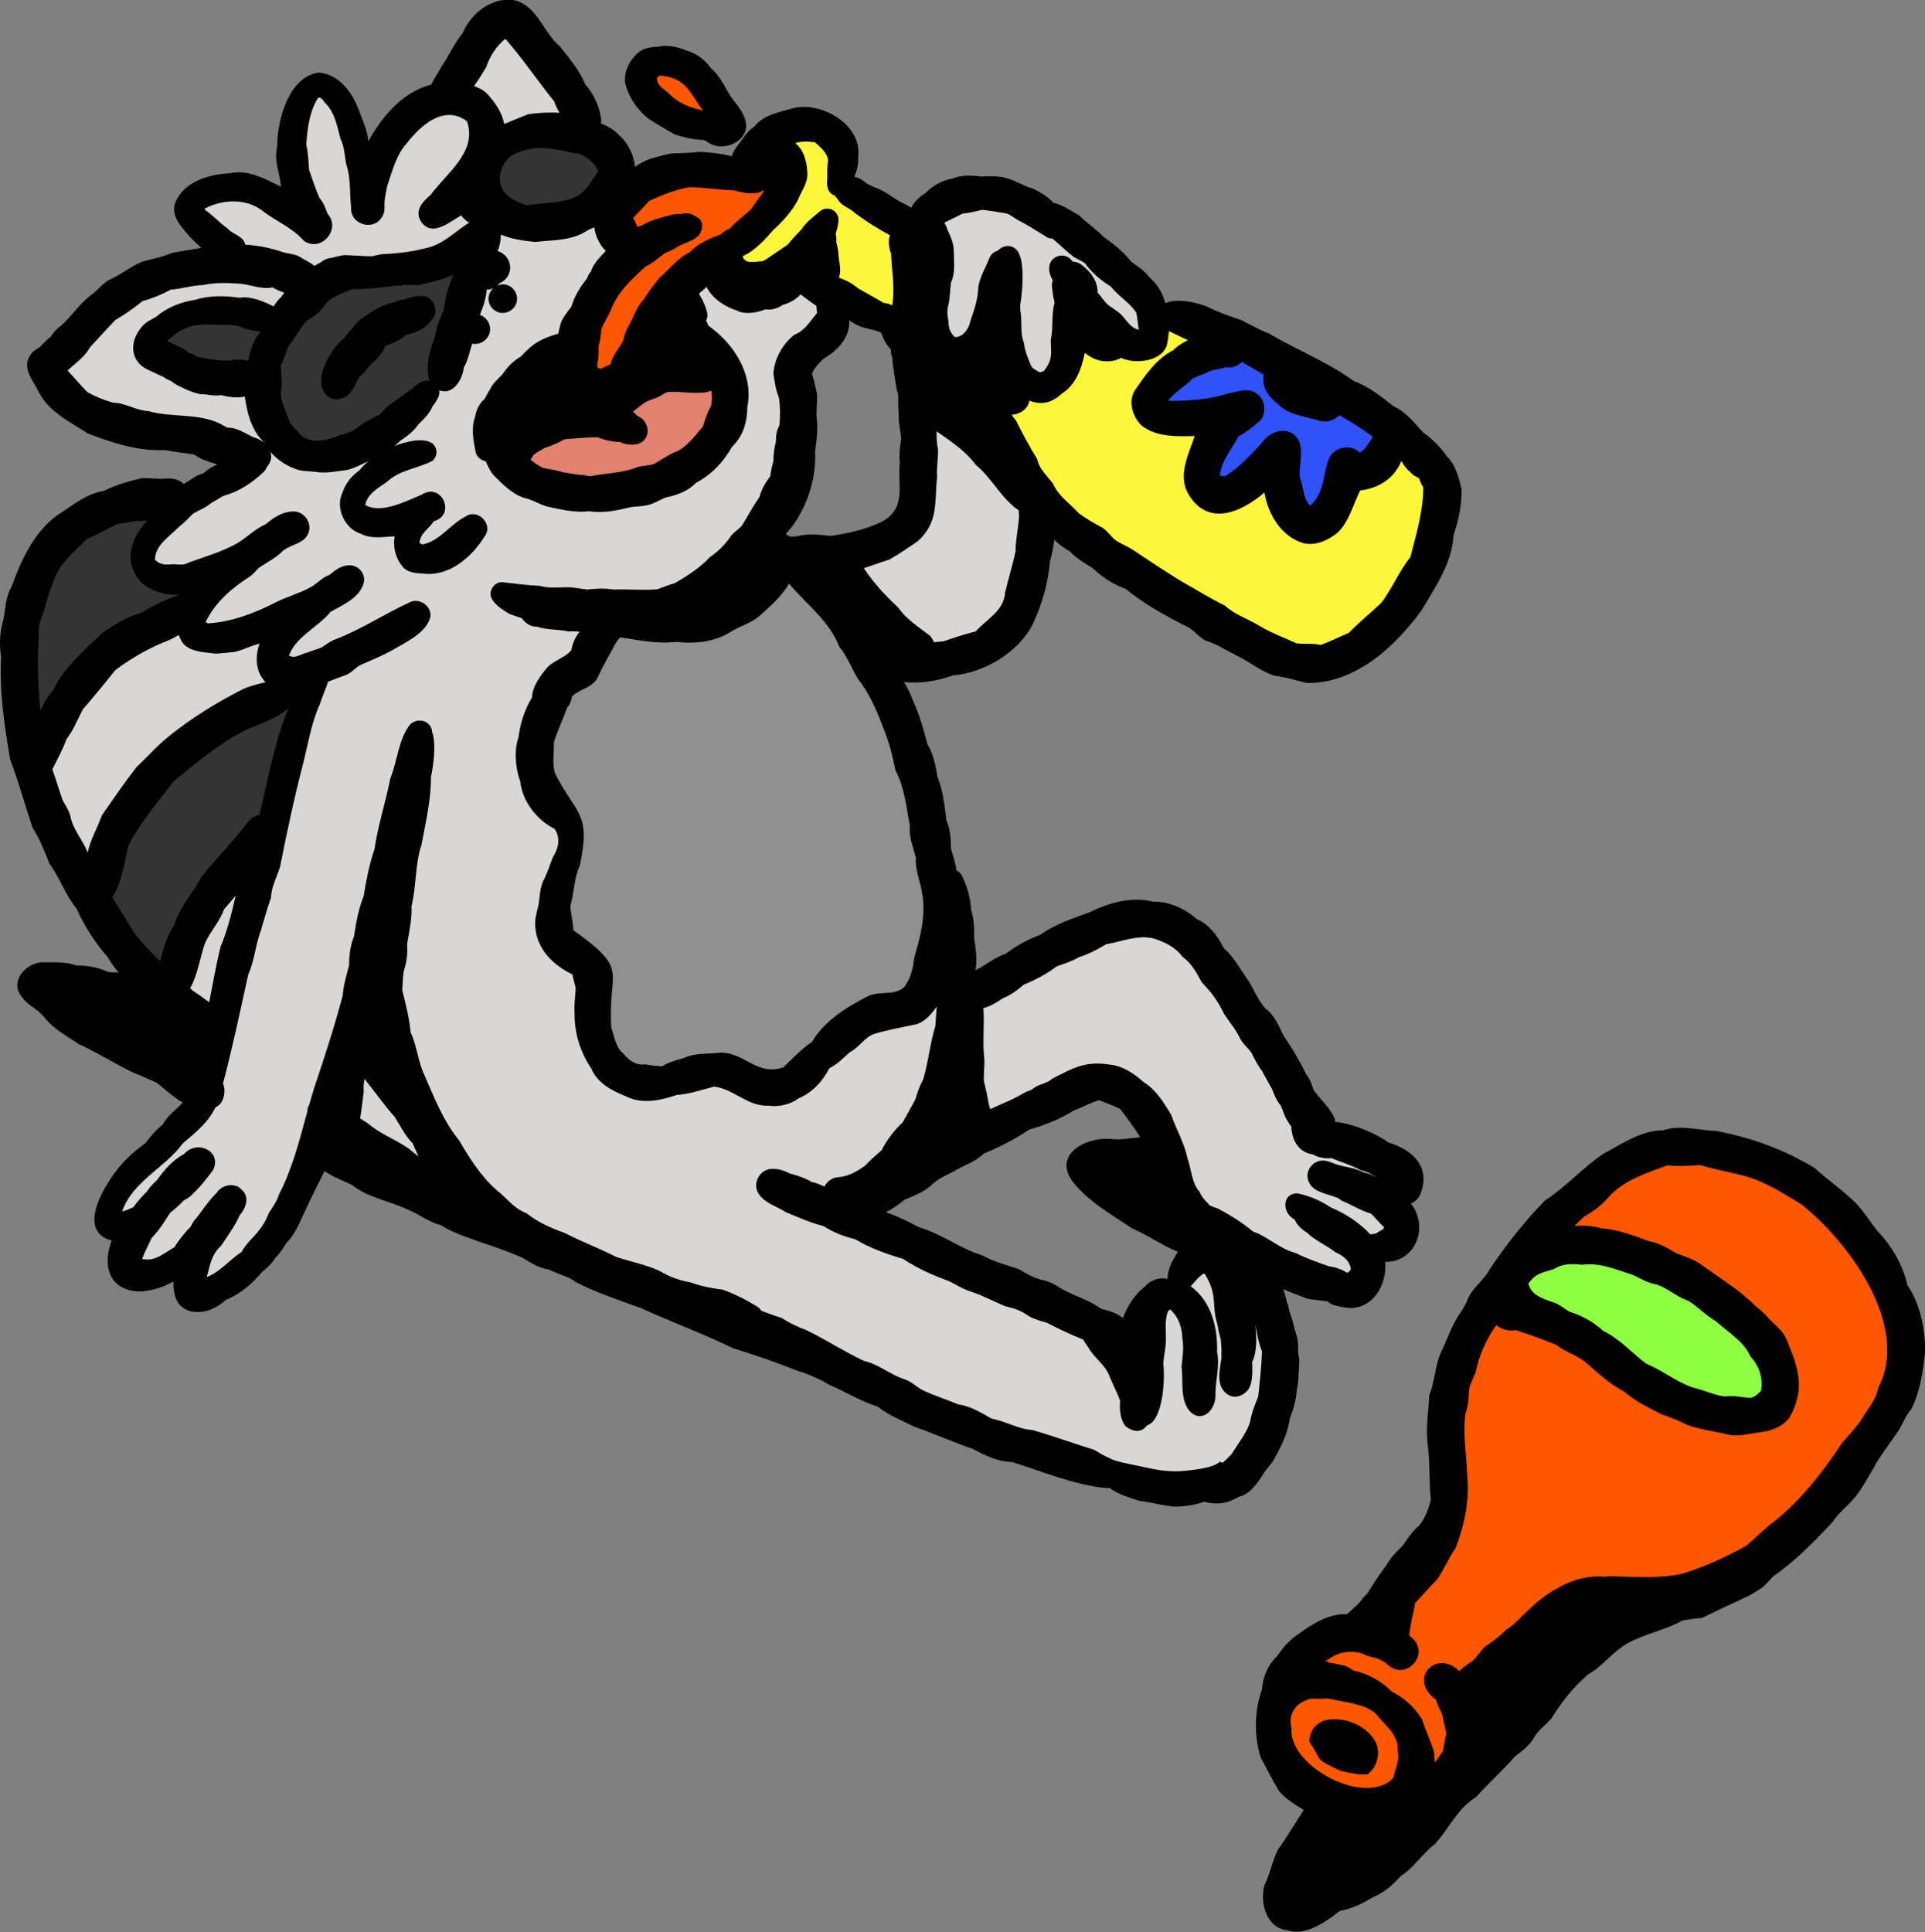 <svg width="274" height="275" viewBox="0 0 274 275" fill="none" xmlns="http://www.w3.org/2000/svg">
<rect x="0" y="0" width="274" height="275" fill="#808080" stroke="none"/>
<g clip-path="url(#clip0_664_2999)">
<path d="M198.742 242.422C198.6 242.226 198.439 242.011 198.296 241.815C198.243 241.744 198.171 241.654 198.118 241.583C198.046 241.672 197.993 241.744 197.922 241.815C198.207 241.994 198.475 242.19 198.742 242.422ZM201.187 248.066C201.419 247.477 201.258 246.87 200.973 246.316C201.026 246.673 201.062 247.048 201.062 247.423C201.062 247.691 201.062 247.941 201.026 248.191C201.08 248.138 201.133 248.102 201.187 248.048V248.066ZM266.863 182.035C269.878 186.126 271.627 191.252 270.86 196.36C269.629 199.146 268.844 202.2 267.166 204.79C265.668 206.647 264.222 208.576 262.438 210.184C260.636 213.077 258.156 215.774 255.587 217.971C250.484 222.972 246.612 224.437 239.904 226.151C235.443 227.651 230.715 227.419 226.148 228.294C223.9 228.973 221.58 229.866 219.528 230.938C217.476 232.331 215.407 233.688 213.391 235.117C211.981 236.725 210.161 237.868 208.805 239.529C207.538 240.708 206.896 242.351 205.611 243.512C205.968 245.869 207.485 248.441 205.879 250.656C205.005 252.21 203.542 253.246 201.9 253.871C200.437 254.943 198.6 255.3 196.815 255.3C194.71 255.228 192.694 255.014 190.731 254.192C188.198 253.978 186.235 252.335 184.504 250.602C182.881 248.781 182.381 246.244 182.131 243.958C181.65 241.386 183.577 239.475 185.86 238.725C184.272 237.046 185.985 235.064 187.734 234.546C189.857 233.438 192.587 233.403 194.763 234.188C195.102 232.563 196.458 231.456 197.422 230.17C198.635 229.17 199.848 228.098 201.133 227.187C203.435 223.865 205.611 220.347 206.825 216.453C207.289 214.345 207.699 212.256 208.038 210.112C208.074 208.416 207.931 206.701 207.842 204.986C207.628 202.736 207.984 200.468 208.216 198.235C208.163 195.77 208.109 193.252 208.859 190.859C209.786 186.429 214.907 184.107 218.511 187.179C220.367 187.929 222.008 189.144 223.596 190.305C224.506 190.662 225.273 191.234 226.041 191.823C227.432 192.305 228.467 193.306 229.484 194.306C231.411 195.199 232.767 196.788 234.319 198.181C236.318 199.664 238.137 201.253 240.243 202.539C240.725 201.629 241.795 201.128 242.83 201.218C244.239 200.485 245.827 200.861 247.326 200.789C248.843 200.718 249.86 201.611 250.234 202.736C251.394 201.825 252.411 200.521 253.285 198.878C254.177 197.413 254.142 195.681 253.303 194.199C253.018 193.538 252.964 192.716 252.393 192.234C250.002 190.287 247.897 188.019 245.292 186.322C243.294 184.732 240.956 183.589 239.154 181.768C237.067 180.821 235.443 179.178 233.356 178.195C232.357 177.838 231.357 177.499 230.376 177.142C229.181 177.142 228.021 176.981 226.879 176.624C225.773 176.463 224.56 176.749 223.596 176.034C220.741 173.802 223.989 170.694 226.094 169.372C229.627 166.265 234.087 164.175 238.762 163.675C241.706 163.8 244.525 164.657 247.219 165.782C248.664 166.247 249.985 167.015 251.269 167.818C252.358 168.461 253.642 168.765 254.534 169.712C255.73 170.676 257.193 171.266 258.21 172.48C259.637 173.355 260.654 174.695 261.992 175.695C262.902 176.588 263.776 177.535 264.49 178.588C265.24 179.803 265.793 181.125 266.881 182.089L266.863 182.035Z" fill="#FF5600"/>
<path d="M250.395 192.877C250.377 191.555 249.217 190.466 247.933 190.341C247.861 190.341 247.808 190.341 247.736 190.341C247.505 189.858 247.13 189.43 246.666 189.144C246.719 187.679 245.506 186.322 244.025 186.34C243.776 185.733 243.329 185.197 242.741 184.893C242.277 184.643 241.777 184.554 241.278 184.572C241.081 184.107 240.742 183.696 240.35 183.429C239.761 183 239.047 182.875 238.352 182.982C237.834 181.821 236.425 181.214 235.194 181.5C234.801 180.482 233.713 179.731 232.606 179.821C232.143 179.856 231.732 179.928 231.322 180.107C231.09 179.731 230.751 179.41 230.341 179.196C229.894 178.963 229.359 178.838 228.842 178.892C228.289 177.41 226.415 176.659 225.006 177.392C224.756 177.16 224.47 176.981 224.149 176.874C223.382 176.588 222.597 176.695 221.937 177.088C220.135 176.481 217.976 178.035 216.584 179.071C215.21 179.41 214.283 181.017 215.121 182.268C214.301 184.304 216.531 186.268 218.511 185.5C218.565 185.536 218.6 185.554 218.654 185.572C218.975 185.733 219.296 185.84 219.635 185.858C220.099 187.34 221.83 187.876 223.239 187.697C223.293 187.787 223.346 187.894 223.4 187.983C223.846 188.697 224.649 189.18 225.487 189.269C225.862 190.698 227.432 191.627 228.877 191.305C228.984 191.519 229.127 191.698 229.27 191.895C229.645 192.412 230.233 192.698 230.84 192.788C231.036 193.323 231.411 193.806 231.875 194.127C232.303 194.431 232.767 194.574 233.267 194.609C233.606 196.038 235.122 197.038 236.55 196.681C237.067 197.378 237.941 197.824 238.851 197.735C239.422 198.86 240.386 199.271 241.385 199.235C242.259 200.057 243.704 200.789 245.97 201.218C247.13 201.486 248.04 201.021 248.593 200.271C249.753 200.2 250.877 199.432 250.984 198.092C252.161 196.306 252.518 194.074 250.359 192.859L250.395 192.877Z" fill="#8FFF42"/>
<path d="M271.52 183.018C270.878 180.089 269.325 177.427 267.273 175.248C265.953 173.623 264.9 171.748 263.277 170.426C261.689 168.944 259.887 167.729 258.317 166.265C254.017 163.639 249.235 161.889 244.293 160.978C241.759 160.888 239.244 160.049 236.728 160.871C233.588 160.906 230.947 162.746 228.235 164.211C225.273 166.193 222.936 168.908 219.939 170.837C216.995 173.82 214.425 177.142 212.07 180.607C211.232 182.25 209.572 183.268 208.877 185C208.573 185.858 207.984 186.661 207.467 187.447C206.504 189.037 205.95 190.805 205.112 192.448C204.255 194.395 204.255 196.538 203.453 198.557C203.31 201.021 202.882 203.575 203.274 206.04C203.542 208.487 203.399 211.005 203.667 213.47C203.542 213.917 203.399 214.363 203.274 214.81C202.935 215.667 202.578 216.489 201.918 217.221C201.008 217.971 200.366 218.971 199.706 219.936C198.939 220.722 198.136 221.472 197.565 222.418C196.994 223.311 195.656 225.008 194.692 226.723C194.478 226.973 194.228 227.223 193.978 227.455C193.532 228.241 192.533 228.973 191.73 229.759C191.427 229.759 191.106 229.759 190.785 229.777C188.644 229.991 186.681 231.224 184.986 232.474C183.684 233.278 182.684 234.403 181.828 235.653C180.508 236.939 179.758 238.6 179.633 240.44C178.527 243.53 178.492 247.012 179.437 250.138C180.258 251.71 181.114 253.281 181.989 254.835C182.934 256.032 184.272 256.8 185.575 257.622C184.344 259.479 183.238 261.426 181.917 263.23C181.079 264.873 180.793 266.713 179.972 268.356C179.294 270.874 180.294 274.5 183.309 274.75C185.468 275.536 188.18 274 190.713 271.982C192.355 271.696 193.889 270.981 195.37 270.053C196.922 269.463 198.278 268.267 199.367 267.034C201.294 265.82 202.436 263.819 204.238 262.48C206.254 260.283 207.431 257.407 210.072 255.8C211.892 253.817 213.872 252.013 215.657 249.977C216.727 249.191 217.78 248.37 218.44 247.173C219.064 246.119 220.135 245.459 220.884 244.512C222.276 242.208 224.007 240.065 226.041 238.332C228.128 237.153 229.52 235.135 231.607 233.921C234.105 232.527 236.978 232.063 239.458 230.652C239.832 230.581 240.225 230.527 240.617 230.456C241.135 230.366 241.652 230.313 242.17 230.313C242.562 230.134 242.973 229.956 243.365 229.759C244.007 229.455 244.632 229.134 245.274 228.83C245.988 228.491 246.719 228.169 247.433 227.83C247.772 227.669 248.111 227.491 248.45 227.33C248.45 227.33 248.486 227.33 248.504 227.33C248.539 227.33 248.575 227.294 248.611 227.276C248.611 227.276 248.629 227.276 248.646 227.259C248.771 227.205 248.896 227.151 249.003 227.08C249.521 226.812 250.002 226.491 250.484 226.187C250.627 226.098 250.787 226.008 250.93 225.901C251.448 225.401 251.947 224.865 252.429 224.329C255.658 222.15 259.048 218.578 260.868 216.596C261.725 215.274 262.991 214.381 263.973 213.184C265.115 211.809 265.917 210.22 266.827 208.701C266.917 208.523 267.006 208.326 267.113 208.148C268.023 206.701 269.058 205.344 270.021 203.933C270.806 202.843 271.199 201.521 272.091 200.503C273.286 198.11 273.714 195.181 274.018 192.466C274.036 189.233 273.358 185.697 271.538 182.982L271.52 183.018ZM221.259 180.589C222.49 179.803 223.828 179.874 225.238 180.017C227.468 179.696 229.591 180.535 231.679 181.214C233.035 181.571 234.123 182.536 235.55 182.768C237.299 183.214 238.584 184.607 240.314 185.143C241.688 186.001 242.794 187.233 244.222 188.037C245.97 189.644 248.183 190.859 249.164 193.091C250.413 194.413 250.966 196.163 250.663 197.967C250.217 198.378 249.77 198.878 249.146 198.967C247.951 198.914 246.773 198.574 245.56 198.771C244.311 198.628 243.08 198.11 241.866 197.735C239.101 197.128 236.906 195.145 234.301 194.091C232.267 192.537 230.537 190.555 228.199 189.43C226.808 188.144 225.166 187.251 223.364 186.679C222.74 186.304 222.187 185.84 221.527 185.518C220.028 184.947 217.94 184.536 217.548 182.678C218.725 181.107 219.6 181.16 221.295 180.589H221.259ZM198.368 253.014C194.532 257.282 183.362 251.46 183.826 245.994C183.559 244.851 183.737 244.065 184.112 243.458C184.147 243.405 184.183 243.351 184.219 243.297C184.362 243.083 184.522 242.904 184.701 242.726C184.701 242.726 184.701 242.726 184.718 242.708C184.79 242.637 184.879 242.565 184.968 242.512C185.075 242.44 185.182 242.351 185.289 242.297C185.575 242.136 185.878 241.994 186.181 241.904C186.699 241.744 187.252 241.779 187.787 241.797C187.769 241.797 187.734 241.797 187.716 241.797C187.752 241.797 187.787 241.797 187.805 241.797C187.93 241.797 188.055 241.815 188.162 241.833C188.323 241.797 188.483 241.779 188.644 241.761C188.983 241.761 189.286 241.815 189.607 241.869C190.142 241.976 190.678 242.101 191.213 242.19C191.284 242.19 191.338 242.208 191.409 242.226C191.374 242.226 191.338 242.226 191.302 242.208C192.23 242.369 193.122 242.583 194.014 242.869C194.442 243.012 194.835 243.262 195.227 243.476C195.441 243.601 195.656 243.744 195.834 243.923C195.87 243.958 195.905 244.012 195.941 244.048C196.084 244.208 196.209 244.369 196.351 244.53C196.601 244.798 196.833 245.048 197.065 245.316C197.154 245.405 197.244 245.494 197.315 245.601C197.618 245.941 197.939 246.28 198.189 246.655C198.189 246.655 198.189 246.637 198.171 246.619C198.171 246.637 198.207 246.655 198.207 246.691C198.207 246.691 198.207 246.673 198.189 246.655C198.403 246.977 198.546 247.316 198.707 247.655C198.778 247.816 198.831 247.977 198.903 248.138C198.939 248.816 198.992 249.513 199.028 250.192C198.939 251.156 198.564 252.103 198.296 253.031L198.368 253.014ZM267.363 197.556C267.077 199.021 266.185 200.11 265.382 201.361C264.526 202.843 263.366 204.04 262.242 205.308C259.619 209.309 256.533 213.309 252.786 216.346C251.269 217.453 249.967 218.828 248.539 220.025C245.667 221.615 242.616 223.008 239.476 223.99C235.961 224.74 232.428 224.401 228.877 224.347C228.735 224.365 228.61 224.419 228.467 224.437C225.969 224.169 223.543 224.937 221.384 226.223C219.742 227.134 218.261 228.419 216.941 229.759C216.852 229.83 216.763 229.902 216.674 229.956C216.531 230.116 216.406 230.277 216.263 230.42C216.013 230.652 215.764 230.902 215.514 231.134C215.121 231.456 214.711 231.759 214.265 232.045C213.444 232.956 212.498 233.617 211.481 234.296C210.732 234.885 210.322 235.796 209.608 236.403C209.019 236.778 208.323 237.278 207.699 237.85C204.434 234.653 200.33 238.957 204.398 241.94C204.63 242.69 204.951 243.387 205.308 244.065C205.433 244.976 205.718 245.834 205.861 246.744C205.718 247.566 205.504 248.388 205.379 249.245C205.023 249.781 204.63 250.334 204.238 250.852C204.202 250.352 204.148 249.834 204.113 249.352C203.649 247.78 202.917 246.298 202.4 244.726C201.419 243.083 199.884 241.654 198.1 240.779C196.637 239.243 194.656 238.207 192.587 237.761C192.266 237.493 191.891 237.243 191.391 237.082C190.606 236.921 189.75 236.725 188.911 236.582C189.001 236.546 189.09 236.492 189.179 236.457C188.965 236.457 188.769 236.457 188.554 236.457C188.751 236.332 188.965 236.225 189.179 236.117C190.749 234.956 192.908 234.778 194.621 235.671C195.673 235.975 196.797 236.171 197.583 236.993C200.116 239.243 203.524 235.564 201.097 233.224C200.919 233.063 200.741 232.92 200.562 232.777C200.741 231.456 201.026 230.081 201.329 228.777C201.383 228.58 201.401 228.402 201.383 228.205C202.471 227.116 203.435 225.883 204.559 224.812C205.558 223.401 206.147 221.793 207.164 220.382C208.43 217.185 209.162 213.649 208.859 210.202C208.752 207.183 208.199 204.2 208.591 201.164C209.037 200.057 209.037 198.878 209.126 197.699C209.305 196.753 209.894 195.931 210.125 194.984C210.607 192.734 211.624 190.501 212.98 188.608C213.658 189.18 214.693 189.501 215.728 189.323C217.655 189.912 219.564 190.626 221.437 191.377C222.811 192.448 224.595 192.913 225.88 194.056C227.539 195.52 229.216 197.056 231.215 198.092C232.749 199.467 234.623 200.325 236.442 201.271C237.62 201.718 238.815 202.111 239.939 202.718C241.866 203.522 243.972 203.647 245.952 204.2C247.415 204.504 248.896 204.075 250.359 203.879C251.876 203.736 253.838 203.111 254.766 201.664C257.032 197.61 255.908 194.502 254.249 190.573C253.767 189.43 252.768 188.68 251.894 187.822C251.287 187.108 250.645 186.465 249.895 185.911C247.629 183.643 244.9 181.964 242.312 180.124C241.206 179.231 239.832 178.874 238.548 178.356C237.335 177.624 236.103 176.892 234.694 176.659C232.499 175.856 230.287 174.998 227.932 174.838C226.665 174.463 225.38 174.373 224.096 174.516C224.578 174.052 225.024 173.552 225.541 173.123C226.933 172.337 228.182 171.373 229.199 170.122C231.465 167.854 234.444 166.925 237.352 165.854C238.923 166.068 240.475 165.907 242.045 165.836C244.454 166.586 246.969 166.908 249.36 167.693C251.911 168.604 254.142 170.051 256.443 171.444C263.17 176.784 271.948 188.733 267.363 197.503V197.556Z" fill="black"/>
<path d="M189.429 244.708C187.395 244.905 186.378 246.316 186.36 247.888C186.538 248.191 186.735 248.495 186.931 248.798C187.252 249.299 187.502 249.834 187.823 250.334C187.859 250.388 187.894 250.424 187.93 250.459C187.966 250.495 188.001 250.531 188.037 250.549C188.162 250.638 188.287 250.727 188.412 250.817C189.054 251.21 189.732 251.549 190.428 251.87C190.571 251.942 190.713 251.996 190.874 252.049C191.142 252.121 191.409 252.174 191.677 252.228C191.641 252.228 191.588 252.228 191.552 252.21C192.052 252.299 192.533 252.406 193.033 252.496C193.176 252.513 193.336 252.531 193.479 252.549C193.497 252.549 193.515 252.549 193.55 252.549C193.693 252.549 193.836 252.549 193.979 252.549C194.121 252.549 194.264 252.549 194.407 252.549C194.478 252.549 194.549 252.549 194.621 252.549C195.923 251.692 196.53 249.638 195.87 248.102C194.764 245.834 191.909 244.512 189.447 244.726L189.429 244.708Z" fill="black"/>
<path d="M163.165 44.437C161.221 41.58 158.027 39.901 155.797 37.311C153.977 36.186 152.978 34.203 151.158 33.096C149.588 32.31 148.356 30.72 146.483 30.702C143.593 26.666 139.578 27.077 137.919 28.863C137.758 28.863 137.598 28.863 137.437 28.863C135.617 29.059 133.583 30.095 132.977 31.935C132.655 33.006 132.78 34.132 133.137 35.168C133.084 35.953 132.994 36.739 132.905 37.525C132.584 39.74 133.262 41.919 133.03 44.134C133.084 44.705 133.298 45.259 133.316 45.83C132.959 47.349 134.208 49.027 135.831 49.01C138.668 49.045 138.365 46.116 139.168 44.223C139.846 44.223 140.506 43.973 141.006 43.526C141.362 43.223 141.612 42.848 141.773 42.437C142.219 42.723 142.718 42.883 143.236 42.901C143.379 43.562 143.379 44.294 143.468 44.991C143.432 45.295 143.396 45.598 143.343 45.884C143.432 47.188 142.843 48.51 143.271 49.778C143.718 50.831 144.306 51.992 145.413 52.492C145.573 53.01 145.805 53.457 146.233 53.832C148.874 55.797 151.211 53.296 150.819 50.438C151.283 49.027 150.997 47.581 150.944 46.134C151.425 43.937 150.783 41.776 150.605 39.579C152.424 41.383 153.977 43.526 156.225 44.848C157.599 45.634 158.259 47.188 159.597 47.992C161.738 49.224 164.379 46.598 163.183 44.437H163.165Z" fill="#D8D7D6"/>
<path d="M7.797 101.27C7.387 101.788 7.012 102.341 6.726 102.931C7.262 102.556 7.654 101.948 7.797 101.27Z" fill="#D8D7D6"/>
<path d="M21.714 82.034C22.106 82.695 22.749 83.231 23.694 83.57C24.265 83.784 24.854 83.891 25.443 83.927C24.907 82.713 23.498 81.784 21.714 82.034Z" fill="#D8D7D6"/>
<path d="M26.674 45.705C24.997 45.044 23.748 46.259 23.284 47.741C24.782 46.938 26.246 46.098 27.655 45.152C27.37 45.241 27.102 45.402 26.852 45.598C26.852 45.598 26.763 45.652 26.692 45.723L26.674 45.705Z" fill="#D8D7D6"/>
<path d="M39.699 60.94C39.913 61.708 40.305 62.351 40.93 62.762C40.68 62.459 40.377 62.101 40.038 61.655C39.93 61.423 39.823 61.173 39.699 60.94Z" fill="#D8D7D6"/>
<path d="M41.982 104.538C42.036 104.288 42.089 104.02 42.107 103.752C42.625 103.038 42.696 102.216 42.482 101.466C42.232 102.466 42.089 103.502 41.982 104.538Z" fill="#D8D7D6"/>
<path d="M145.662 70.21C144.949 69.478 144.235 68.763 143.664 67.906C143.075 67.281 142.629 66.513 142.058 65.87C141.416 65.12 140.506 64.673 139.935 63.834C139.203 62.762 138.097 62.066 137.152 61.208C136.581 60.583 136.081 59.833 135.225 59.565C132.834 58.744 131.157 61.226 131.692 63.405C131.817 65.441 131.817 67.495 131.977 69.549C131.835 70.71 131.549 71.853 131.068 72.943C130.086 73.907 129.212 74.961 128.373 76.015C126.982 76.908 125.09 77.033 123.966 78.301C122.842 77.426 121.112 78.158 120.844 79.516C120.648 80.337 120.969 81.123 121.29 81.855C121.665 83.481 122.414 85.017 123.128 86.517C124.198 87.946 125.215 89.428 126.482 90.678C128.07 92.054 130.175 93.018 132.245 93.375C136.688 93.375 141.648 91.911 144.11 87.946C145.288 85.517 146.644 83.123 147.179 80.444C147.482 78.533 148.321 76.622 147.607 74.675C146.929 73.193 146.715 71.478 145.644 70.21H145.662Z" fill="#D8D7D6"/>
<path d="M200.955 65.477C199.224 64.798 197.297 65.656 195.923 66.727C192.533 65.441 191.873 69.46 191.356 71.835C189.928 74.461 186.61 74.604 184.237 73.175C183.487 72.103 183.363 70.782 183.238 69.513C182.899 67.388 180.008 66.584 178.617 68.228C177.849 69.639 177.029 70.657 175.334 70.782C174.031 70.228 172.586 70.139 171.408 69.317C170.784 68.049 171.087 66.459 171.658 65.227C171.979 64.584 172.586 64.209 172.818 63.495C173.389 62.012 172.532 60.244 171.034 59.744C170.106 59.494 169.214 59.672 168.304 59.333C166.288 59.154 164.789 58.047 163.326 56.761C163.326 56.69 163.326 56.6 163.344 56.529C164.896 54.082 168.036 53.367 169.517 50.921C170.641 48.956 168.857 46.402 166.627 46.706C163.701 46.938 160.989 49.849 158.045 48.313C157.331 47.938 156.492 47.831 155.69 48.117C154.566 48.456 154.048 49.563 153.406 50.456C152.835 51.081 152.175 51.617 151.604 52.242C149.784 53.761 147.571 54.511 145.734 56.011C142.611 54.564 141.041 58.208 143.022 60.494C143.646 62.334 144.592 64.048 145.591 65.727C146.733 66.87 147.518 68.21 148.446 69.513C149.034 70.264 149.82 70.835 150.551 71.442C151.318 72.496 152.193 73.479 153.388 74.086C155.208 75.407 157.135 76.533 158.901 77.926C159.347 79.212 160.864 79.962 162.148 79.641C162.648 80.766 163.915 81.587 165.146 81.427C165.449 82.159 165.949 82.802 166.662 83.177C167.376 83.552 168.161 83.641 168.911 83.481C169.928 84.356 171.176 84.856 172.372 85.463C173.621 86.499 174.905 87.41 176.44 87.91C178.51 89.625 180.651 91.125 183.113 92.214C186.11 93.518 190.41 91.929 193.033 90.285C195.228 89.035 196.584 86.91 198.742 85.588C200.312 84.231 201.49 82.463 202.543 80.676C203.702 77.337 203.72 73.675 203.631 70.174C205.915 67.924 204.149 64.066 200.955 65.477Z" fill="#FCF73A"/>
<path d="M127.392 37.079C127.535 34.953 127.749 31.56 124.876 31.363C124.644 30.845 124.252 30.434 123.788 30.113C123.27 29.756 122.664 29.613 122.075 29.684C121.879 29.541 121.647 29.416 121.415 29.327C121.79 27.666 120.63 25.862 118.935 25.612C118.864 23.076 118.828 20.111 116.74 18.325C115.081 17.11 112.53 18.379 112.458 20.415C112.458 21.451 112.869 22.379 112.958 23.397C112.958 24.165 112.779 24.916 112.708 25.684C112.601 27.47 111.495 28.863 110.763 30.434C110.174 31.256 109.282 31.81 108.676 32.614C107.552 33.417 104.75 35.15 104.733 36.596C104.697 37.489 105.232 38.329 106.071 38.633C108.801 39.311 113.493 36.364 114.599 33.81C114.796 34.15 115.045 34.435 115.384 34.667C115.937 35.042 116.598 35.203 117.24 35.15C117.864 36.918 117.329 39.365 119.22 40.401C119.381 42.258 120.773 44.205 122.842 43.633C123.039 43.758 123.235 43.848 123.467 43.919C123.663 44.276 123.877 44.58 124.18 44.866C124.609 45.277 125.197 45.491 125.786 45.545C128.338 45.795 130.033 42.312 128.034 40.579C127.874 39.383 127.428 38.24 127.428 37.025L127.392 37.079Z" fill="#FCF73A"/>
<path d="M60.823 38.561C60.413 38.954 60.056 39.347 59.878 39.901C59.842 40.026 59.806 40.133 59.789 40.258C59.039 40.044 58.183 40.151 57.558 40.615C57.523 40.633 57.505 40.651 57.469 40.687C56.862 40.24 56.077 40.061 55.346 40.204C54.026 39.133 52.152 39.097 50.582 39.579C48.655 40.061 45.551 40.401 45.569 43.044C45.176 43.312 44.801 43.598 44.569 44.026C43.356 43.848 42.036 44.598 41.286 45.491C40.715 46.223 40.805 47.081 40.733 47.92C40.377 47.867 39.984 47.92 39.556 48.117C38.36 48.724 38.182 50.135 37.522 51.171C36.648 53.01 35.987 56.243 38.592 56.922C39.003 56.975 39.377 56.94 39.699 56.85C39.235 59.011 39.235 62.762 42.036 63.173C42.268 63.637 42.66 64.03 43.124 64.28C43.142 64.28 43.16 64.298 43.178 64.316C44.462 65.031 46.211 64.245 46.586 62.852C46.978 62.816 47.353 62.691 47.674 62.459C47.692 62.441 47.727 62.423 47.745 62.405C49.44 62.155 50.957 61.03 52.616 60.565C55.756 60.137 58.45 58.422 60.181 55.654C63.036 51.814 63.571 46.902 64.945 42.508C66.783 39.901 63.321 36.418 60.823 38.597V38.561Z" fill="#343434"/>
<path d="M25.907 51.153C26.442 51.242 27.013 51.153 27.495 50.938C28.137 51.439 29.029 51.599 29.832 51.456C30.688 52.207 31.884 52.135 32.936 52.385C33.507 52.599 34.078 52.85 34.685 52.867C37.236 53.028 38.343 50.17 37.04 48.206C38.735 47.402 37.754 44.652 35.934 45.08C35.167 45.277 34.364 45.42 33.597 45.652C32.794 44.08 30.439 43.883 29.332 45.223C28.958 45.062 28.547 45.009 28.137 45.044C27.619 45.08 27.227 45.294 26.834 45.58C26.834 45.58 26.745 45.634 26.656 45.705C22.784 44.169 21.286 52.653 25.889 51.153H25.907Z" fill="#343434"/>
<path d="M82.662 21.451C80.771 20.147 78.255 19.718 76.025 20.343C73.063 20.2 70.262 22.558 70.672 25.666C69.869 27.452 71.011 29.863 72.938 30.292C72.992 30.345 73.045 30.381 73.099 30.434C76.346 33.06 81.948 29.934 83.893 26.916C86.284 25.416 85.57 21.665 82.662 21.433V21.451Z" fill="#343434"/>
<path d="M39.252 99.43C37.825 99.698 37.165 101.127 36.023 101.895C34.881 102.806 33.614 103.574 32.597 104.61C32.151 105.145 31.669 105.628 31.027 105.949C29.564 105.003 27.726 105.949 26.977 107.378C23.98 107.182 23.195 110.718 21.856 112.736C20.857 115.058 19.162 116.951 17.878 119.095C17.057 121.024 15.737 122.649 15.184 124.685C13.863 127.382 12.65 129.954 15.059 132.49C16.522 134.026 17.699 137.134 19.947 137.437C20.572 137.473 21.196 137.295 21.678 136.902C25.354 138.795 25.924 133.508 26.941 131.204C27.709 129.436 28.44 127.65 29.314 125.935C29.743 124.792 30.082 123.506 31.009 122.667C32.276 121.256 33.24 119.541 34.828 118.47C36.13 117.326 38.128 116.648 38.218 114.612C38.485 112.04 39.859 109.718 40.715 107.289C41.465 106.217 41.982 105.074 42.107 103.77C43.535 101.806 41.59 98.894 39.252 99.448V99.43Z" fill="#343434"/>
<path d="M18.895 90.41C20.393 89.089 21.66 88.392 23.623 87.624C27.512 86.017 25.371 81.444 21.571 82.07C20.322 81.212 20.376 80.712 20.84 79.373C20.875 77.569 22.41 76.229 22.427 74.461C22.32 72.711 20.572 71.425 18.877 71.567C17.646 71.835 16.361 72.068 15.201 72.532C13.132 73.568 11.562 75.282 9.67 76.604C8.689 77.658 8.065 78.98 7.244 80.159C5.763 83.07 4.389 86.035 3.497 89.196C2.498 91.625 0.339 96.697 4.211 97.573C3.426 99.287 2.534 102.306 4.871 103.181C6.298 103.681 7.565 102.52 7.815 101.163C8.314 100.573 8.725 99.912 9.099 99.216C10.045 98.358 10.491 97.162 11.223 96.179C12.311 95.179 13.096 94.429 14.202 93.34C15.826 92.464 17.325 91.357 18.913 90.393L18.895 90.41Z" fill="#343434"/>
<path d="M131.299 118.398C130.764 116.88 130.336 115.362 130.086 113.754C129.872 112.897 129.408 112.147 129.016 111.361C128.677 110.289 128.445 109.182 128.124 108.092C127.642 106.414 127.303 104.717 126.768 103.056C126.214 101.913 125.679 100.787 125.412 99.537C125.18 98.591 124.734 97.769 124.27 96.912C123.77 95.412 123.467 93.822 122.61 92.482C121.486 90.482 120.095 88.678 118.596 86.963C118.15 86.302 117.775 85.606 117.24 84.999C116.508 84.07 115.277 83.802 114.457 82.998C111.406 79.855 109.764 81.623 107.088 83.856C105.696 84.427 104.733 85.552 103.555 86.41C102.324 86.928 101.2 87.785 99.951 88.16C97.739 88.374 95.598 88.696 93.385 88.356C92.065 88.499 90.727 88.446 89.442 88.732C88.264 89.16 87.123 89.66 85.999 90.214C85.267 90.803 84.589 91.482 83.947 92.197C82.894 93.375 81.984 94.679 81.253 96.037C79.29 98.108 78.326 100.859 76.988 103.324C76.328 105.181 75.615 110.111 77.916 111.111C78.023 111.165 78.13 111.2 78.255 111.218C78.309 111.593 78.398 111.968 78.487 112.325C78.933 114.254 79.683 116.094 80.236 117.987C80.7 118.97 81.163 119.916 81.27 121.006C81.77 122.095 81.663 123.256 81.823 124.417C81.092 126.525 80.628 128.686 80.146 130.865C79.843 131.472 79.683 132.169 79.7 132.829C79.718 133.848 80.164 134.83 81.163 135.473C81.716 138.741 85.106 140.474 85.909 143.617C85.945 143.76 85.981 143.921 85.999 144.082C86.07 145.01 86.052 145.957 85.981 146.886C85.945 147.029 85.909 147.189 85.874 147.332C85.588 148.457 85.142 149.654 85.891 150.708C86.355 151.494 87.212 151.922 88.086 151.958C88.889 151.994 89.71 151.708 90.263 151.065C90.762 151.958 91.316 152.565 91.904 152.958C93.671 154.173 95.812 153.405 98.131 152.333C98.203 152.298 98.292 152.262 98.363 152.226C99.915 151.797 101.557 151.887 103.109 151.351C105.518 151.262 107.552 152.512 109.728 153.298C109.978 153.387 110.21 153.458 110.46 153.548C113.065 154.369 114.314 152.637 115.384 150.601C116.205 149.833 116.901 148.94 117.597 148.065C118.614 147.279 119.47 146.439 120.434 145.618C120.452 145.618 120.469 145.582 120.487 145.564C120.63 145.475 120.773 145.403 120.915 145.332C123.092 144.225 125.536 143.796 127.66 142.599C127.892 142.438 128.124 142.278 128.338 142.099C131.335 139.634 132.406 135.509 132.655 131.758C132.352 127.275 131.728 122.828 131.264 118.38L131.299 118.398Z" fill="#909090"/>
<path d="M84.553 67.942C84.09 67.942 83.608 67.763 83.233 67.513C83.18 67.477 83.144 67.442 83.09 67.406C81.948 68.335 80.236 68.835 79.004 67.781C76.756 68.853 74.526 65.709 75.561 63.745C76.096 62.298 77.613 61.583 78.826 60.78C79.736 60.083 81.11 60.315 81.806 61.173C82.055 61.208 82.323 61.298 82.537 61.423C82.573 61.423 82.591 61.458 82.626 61.476C84.464 60.494 86.213 57.94 88.496 58.69C89.406 57.618 90.566 56.332 92.136 56.868C93.225 55.582 94.884 54.243 96.597 55.189C97.4 54.35 98.613 53.939 99.719 54.386C102.039 52.171 105.785 55.172 103.876 57.85C102.502 59.762 101.271 61.744 99.469 63.28C98.238 65.298 96.365 67.031 94.01 67.567C91.922 68.299 89.817 69.228 87.765 68.085C86.784 68.763 85.445 68.799 84.536 67.978L84.553 67.942Z" fill="#E1816E"/>
<path d="M73.545 60.565C72.225 60.494 71.332 58.922 72.046 57.779C72.724 56.404 73.955 55.404 75.061 54.368C75.615 53.6 76.257 52.903 76.863 52.189C78.933 49.92 81.163 52.01 81.217 54.529C81.823 55.047 82.519 55.368 83.304 55.511C85.57 55.957 85.517 59.458 83.233 59.797C81.77 60.119 80.307 59.976 79.058 59.387C78.826 59.458 78.576 59.512 78.326 59.529C77.987 59.547 77.666 59.529 77.363 59.422C77.095 59.619 76.792 59.762 76.489 59.922C76.114 60.101 75.704 60.155 75.311 60.119C74.812 60.476 74.169 60.583 73.563 60.565H73.545Z" fill="black"/>
<path d="M95.401 52.314C92.457 51.224 93.582 46.706 96.65 47.134C96.74 47.134 96.829 47.17 96.918 47.17C100.915 48.099 99.237 53.618 95.401 52.314Z" fill="black"/>
<path d="M84.286 53.653C82.965 53.135 82.038 51.385 82.573 50.045C82.751 48.563 83.643 47.277 84.286 45.955C84.857 44.062 85.874 42.347 86.802 40.615C88.621 38.275 90.441 35.828 92.654 33.828C89.513 33.9 87.248 30.559 89.888 28.202C92.386 26.487 95.348 25.308 98.399 25.308C100.736 24.576 103.305 24.094 105.66 25.076C108.23 23.612 111.138 26.595 109.389 29.077C107.926 30.845 105.714 31.917 103.68 32.935C102.449 33.703 101.343 35.114 99.737 34.846C96.971 37.275 94.866 40.204 92.743 43.169C92.136 44.669 91.066 45.795 90.12 47.045C89.835 47.795 89.371 48.474 89.032 49.206C88.978 49.867 88.907 50.563 88.479 51.117C87.372 52.528 86.48 54.439 84.286 53.653Z" fill="#FF5600"/>
<path d="M97.721 17.271C96.276 15.95 94.67 14.717 93.528 13.074C91.084 10.645 94.206 7.251 96.775 9.591C98.595 10.216 102.217 12.949 101.949 15.092C102.217 17.325 99.38 18.825 97.721 17.271Z" fill="#FF5600"/>
<path d="M184.023 72.21C182.649 71.282 182.845 69.478 182.631 68.031C182.345 66.102 182.274 64.155 181.81 62.262C179.723 63.405 178.509 65.531 176.85 67.174C175.476 69.121 173.014 71.139 171.123 68.549C169.981 66.799 171.444 65.209 172.604 63.977C173.407 62.709 174.192 61.441 175.351 60.476C176.047 59.422 176.69 58.315 177.403 57.261C175.209 57.333 173.068 57.976 170.909 58.404C169.571 58.779 167.965 59.172 166.948 57.958C165.11 57.815 164.271 55.368 165.735 54.189C166.93 53.35 168.5 53.1 169.91 52.796C171.159 52.207 172.55 52.332 173.853 52.028C175.601 51.671 177.439 51.135 179.223 51.296C181.507 51.903 184.29 53.475 183.898 56.261C184.611 56.565 185.218 57.118 185.718 57.708C185.878 57.904 186.021 58.101 186.146 58.315C188.626 56.19 191.659 58.279 193.943 59.654C195.888 60.494 196.405 63.334 194.478 64.459C193.568 64.977 192.48 64.959 191.605 65.566C191.035 66.906 190.071 68.156 188.626 68.567C188.554 68.817 188.412 69.085 188.447 69.353C188.822 71.728 185.985 73.675 184.005 72.193L184.023 72.21Z" fill="#2F52FA"/>
<path d="M195.477 168.819C196.762 166.979 195.37 164.657 193.39 164.121C192.301 163.371 191.213 162.621 189.893 162.335C188.198 161.567 186.984 160.21 185.735 158.888C185.164 158.352 184.397 158.066 183.916 157.424C183.166 156.602 182.756 155.548 182.006 154.727C181.346 154.173 181.114 153.351 180.633 152.673C180.097 151.994 179.687 151.262 179.33 150.494C178.581 149.493 178.367 148.279 177.76 147.225C176.6 145.314 175.458 143.367 174.691 141.26C173.46 138.116 171.872 134.973 168.857 133.169C166.234 131.418 162.255 131.383 159.276 132.097C152.888 133.419 147.018 136.419 141.273 139.491C139.721 140.527 137.954 141.117 136.367 142.046C133.869 140.242 131.032 141.385 128.391 142.135C128.177 142.313 127.945 142.474 127.713 142.635C125.59 143.832 123.128 144.26 120.969 145.368C120.808 145.457 120.648 145.546 120.487 145.653C119.506 146.475 118.649 147.314 117.65 148.1C116.954 148.993 116.259 149.868 115.438 150.636C114.367 152.673 113.118 154.405 110.513 153.583C110.264 153.512 110.014 153.423 109.782 153.333C109.282 153.548 108.765 153.726 108.23 153.905C105.785 153.101 103.305 151.994 100.7 151.94C99.862 152.101 99.023 152.244 98.185 152.369C95.847 153.441 93.724 154.209 91.958 152.994C91.797 152.994 91.637 153.03 91.476 153.03V153.101C90.388 152.798 89.353 152.297 88.247 152.047C88.211 152.03 88.175 152.012 88.14 151.976C87.265 151.94 86.427 151.512 85.945 150.726C85.196 149.672 85.642 148.493 85.927 147.35C85.963 146.529 85.874 145.707 85.731 144.903C85.784 144.475 85.874 144.064 85.945 143.635C85.142 140.492 81.734 138.759 81.199 135.491C80.2 134.848 79.754 133.865 79.736 132.847C79.022 131.651 78.433 130.4 78.79 128.918C79.165 127.668 79.843 126.578 80.343 125.399C80.789 124.006 81.145 122.506 81.306 121.006C81.199 119.916 80.735 118.97 80.271 117.987C79.7 116.094 78.969 114.237 78.523 112.325C78.362 112.2 78.202 112.075 78.023 111.986C78.023 111.682 78.005 111.397 77.952 111.093C75.65 110.111 76.364 105.163 77.024 103.306C78.362 100.823 79.326 98.091 81.288 96.019C82.038 94.661 82.948 93.358 83.982 92.179C84.66 90.107 85.41 87.946 87.747 87.481C89.246 87.41 90.691 87.142 92.083 86.57C93.439 86.213 94.919 86.213 96.133 85.463C96.775 84.999 97.471 84.659 98.203 84.32C100.344 83.284 101.985 81.605 103.948 80.337C106.463 77.569 108.783 74.068 110.924 70.978C111.745 69.406 112.137 67.656 112.869 66.031C113.332 64.673 113.208 63.227 113.368 61.834C113.743 60.119 114.51 58.011 113.243 56.493C113.118 56.332 112.976 56.19 112.815 56.065C112.94 54.671 112.958 53.296 112.833 51.903C113.279 49.688 115.777 48.617 116.383 46.473C117.383 43.919 115.474 40.615 112.565 40.954C109.693 41.276 106.909 43.401 104.019 42.222C103.18 40.972 102.342 39.543 100.772 39.186C98.738 38.65 96.793 40.883 97.542 42.83C98.113 43.83 98.06 45.027 98.738 45.973C99.665 47.17 100.415 48.509 101.343 49.724C102.163 50.921 102.824 52.242 103.519 53.528C103.716 54.1 104.144 54.564 104.643 54.886C104.59 56.243 105.125 57.618 104.287 58.797C103.716 61.03 102.716 63.048 101.057 64.691C100.04 65.406 98.97 66.049 98.042 66.906C97.275 67.406 96.365 67.602 95.562 68.031C94.491 68.656 93.635 69.567 92.332 69.692C88.925 70.728 85.249 71.014 81.699 70.889C80.485 70.514 79.236 70.353 77.987 70.121C77.042 69.71 76.114 69.246 75.151 68.888C72.242 67.817 71.011 65.102 70.244 62.316C70.315 61.566 70.297 60.78 70.387 60.047C71.19 58.618 71.6 56.993 72.635 55.689C73.902 54.296 75.472 53.26 76.953 52.117C77.22 51.831 77.506 51.617 77.791 51.456C78.54 50.849 79.236 50.188 79.843 49.438C80.432 48.545 80.628 47.509 80.824 46.491C81.645 45.116 82.127 43.473 83.269 42.33C87.408 40.347 87.533 33.542 83.572 31.292C82.252 30.506 80.717 30.863 79.326 31.203C78.041 31.595 76.667 31.506 75.365 31.792C73.527 32.149 71.529 31.203 69.852 32.346C67.639 33.864 67.746 38.097 67.139 40.526C67.05 43.151 66.372 45.705 65.373 48.134C64.213 52.117 61.162 55.011 58.522 58.065C57.719 58.654 57.041 59.387 56.381 60.155C54.757 61.137 53.169 62.173 51.653 63.316C50.689 63.53 49.761 63.852 48.887 64.316C47.763 64.405 46.675 64.691 45.622 65.102C42.607 64.12 42.464 64.459 41.001 62.709C40.377 62.298 39.984 61.637 39.77 60.887C39.395 60.119 39.003 59.351 38.628 58.583C38.253 57.69 37.825 56.708 36.897 56.154C35.845 55.404 34.489 55.314 33.364 55.725C32.365 55.207 31.045 55.1 30.01 54.886C28.28 54.1 26.799 52.885 24.925 52.421C24.194 52.028 23.623 51.385 22.963 50.903C22.124 50.295 21.125 49.92 20.358 49.206C21.375 48.724 22.374 48.206 23.373 47.688C23.855 46.205 25.086 44.991 26.763 45.652C26.834 45.598 26.924 45.527 26.924 45.527C27.173 45.33 27.441 45.169 27.727 45.08C28.208 44.759 28.672 44.419 29.154 44.08C30.331 44.241 31.473 44.044 32.633 43.883C34.239 44.098 35.72 44.134 37.254 44.723C41.322 45.67 45.479 43.151 42.946 38.811C44.105 38.918 45.283 38.883 46.353 38.4C48.405 38.436 50.386 37.829 52.438 37.757C56.167 37.186 60.02 37.382 63.714 36.436C66.765 35.882 67.8 34.06 67.496 31.703C67.55 31.22 67.443 30.72 67.193 30.309C67.122 30.059 67.032 29.827 66.943 29.577C66.676 28.666 65.837 28.113 64.963 28.023C65.391 27.488 65.873 27.005 66.087 26.326C67.068 23.54 68.603 21.022 69.602 18.236C70.083 18.128 70.512 17.896 70.886 17.593C71.011 17.628 71.136 17.628 71.279 17.628C71.618 17.628 71.939 17.611 72.242 17.539C73.527 18.539 75.561 18.111 76.435 16.753C78.023 17.503 80.307 17.932 81.235 16.003C82.287 13.735 80.414 12.36 78.451 11.717C78.219 11.056 77.738 10.538 77.167 10.181C77.22 9.073 76.578 7.912 75.543 7.501C75.9 4.822 72.546 3.322 70.815 5.43C69.495 5.483 68.406 6.573 68.21 7.859C67.3 9.913 66.497 12.02 65.641 14.092C61.698 12.288 54.293 20.129 53.348 23.701C52.884 24.487 52.259 25.558 51.688 26.737C51.26 24.773 50.778 22.808 50.493 20.826C49.726 18.111 50.047 14.824 48.12 12.61C46.728 11.306 44.284 11.931 43.695 13.735C43.267 15.217 43.106 17.003 43.053 18.557C42.91 19.879 43.053 21.183 43.196 22.504C43.16 24.755 43.106 26.987 43.124 29.238C41.108 27.934 38.717 27.488 36.362 27.202C35.256 26.97 34.203 26.469 33.043 26.72C26.656 28.023 27.12 32.238 31.491 35.936C32.383 37.007 33.311 38.043 34.542 38.74C31.955 38.383 29.386 38.811 26.817 39.025C24.818 39.847 22.713 40.294 20.661 40.901C17.218 42.508 14.399 45.169 12.257 48.277C8.992 50.01 8.564 54.921 11.615 57.083C13.239 58.565 15.576 58.154 17.539 58.779C18.395 58.94 19.269 58.904 20.126 58.976C20.982 59.315 21.839 59.654 22.731 59.869C24.247 60.137 25.728 60.315 27.138 60.958C28.654 61.244 30.135 61.637 31.67 61.834C32.026 63.227 32.776 64.37 34.364 64.423C34.721 64.798 35.059 65.191 35.256 65.674C34.792 66.817 33.721 67.477 32.651 67.96C31.705 68.513 30.956 69.317 30.117 69.996C29.493 70.371 28.779 70.621 28.208 71.103C27.655 71.567 27.173 72.103 26.727 72.675C26.103 72.853 25.478 73.068 24.907 73.407C23.783 74.068 23.337 75.372 22.606 76.39C21.464 78.105 20.911 80.409 21.874 82.016C23.676 81.766 25.086 82.713 25.603 83.909C26.977 83.999 28.422 83.731 29.796 83.802C29.297 84.481 28.958 85.267 28.476 85.963C27.423 87.035 26.37 87.606 24.961 88.267C22.891 89.821 20.393 90.732 18.449 92.464C16.022 94.036 13.774 95.822 11.562 97.68C10.277 98.501 8.992 99.359 8.314 100.787C8.172 100.93 8.047 101.091 7.922 101.234C7.779 101.913 7.369 102.52 6.851 102.895C6.138 104.288 5.763 105.842 5.87 107.396C5.281 110.254 6.37 112.915 7.547 115.451C8.671 117.451 9.082 119.827 10.331 121.756C11.562 123.47 14.291 123.363 15.201 121.399C15.683 120.452 16.093 119.47 16.361 118.434C16.433 118.255 16.557 118.094 16.664 117.934C18.324 115.612 19.787 113.129 21.785 111.039C23.195 108.789 25.211 107.128 27.102 105.306C29.582 103.734 32.312 102.556 34.899 101.198C36.897 100.109 39.038 99.323 41.144 98.43C42.214 97.733 43.303 97.055 44.337 96.269C44.337 96.269 44.355 96.269 44.373 96.269C44.444 96.269 44.534 96.269 44.605 96.269C43.802 97.251 43.588 98.537 43.178 99.716C42.964 100.287 42.785 100.859 42.642 101.43C42.856 102.181 42.785 103.002 42.268 103.717C42.232 103.985 42.196 104.252 42.143 104.502C42.125 104.717 42.107 104.931 42.072 105.163C41.322 107.646 40.555 110.111 39.699 112.558C39.181 113.54 39.056 114.683 38.557 115.665C37.736 116.648 37.611 117.952 37.183 119.095C35.238 121.434 32.972 123.488 31.241 125.989C29.386 129.168 27.744 132.562 26.709 136.098C25.799 137.741 25.122 139.831 25.889 141.653C26.727 143.546 29.243 143.403 30.206 145.189C30.884 145.903 30.884 146.921 31.206 147.797C31.027 148.833 30.653 149.815 30.456 150.851C30.26 151.762 30.135 152.69 29.957 153.601C29.921 153.655 29.903 153.708 29.867 153.78C29.332 153.869 28.797 154.137 28.351 154.637C27.887 155.084 27.834 155.762 27.405 156.227C26.87 157.191 26.014 157.852 25.318 158.674C24.586 159.692 23.962 160.728 23.016 161.567C21.571 163.675 19.323 165.318 18.395 167.783C17.45 168.426 16.433 168.908 15.576 169.64C14.363 170.944 14.987 173.23 16.7 173.712C16.7 176.624 16.325 181.375 20.161 181.893C22.909 181.964 24.622 181.035 26.192 178.803C26.246 179.66 26.585 180.464 27.173 181.107C27.78 181.785 28.583 182.16 29.439 182.375C32.687 182.964 35.077 179.499 37.183 177.517C38.021 176.249 39.377 175.498 40.252 174.284C41.108 172.73 42.286 171.391 43.106 169.837C43.463 169.069 43.606 168.247 43.873 167.443C44.623 166.354 44.944 165.104 45.39 163.889C46.122 161.96 46.639 159.96 47.192 157.977C47.513 158.567 48.084 159.013 48.744 159.263C49.672 160.085 50.814 160.585 51.956 161.103C51.992 161.139 52.027 161.174 52.063 161.21C53.348 162.103 54.507 163.157 55.756 164.068C56.541 164.603 57.398 165.032 58.272 165.389C59.36 166.157 60.467 166.943 61.715 167.479C63.196 168.747 65.07 169.354 66.551 170.605C68.139 171.533 69.655 172.605 71.386 173.248C72.171 173.552 72.706 174.284 73.473 174.623C74.687 175.195 75.936 175.677 77.149 176.266C78.309 177.267 79.807 177.481 81.217 177.945C81.823 178.249 82.341 178.713 82.948 179.035C84.107 179.66 85.481 179.731 86.605 180.482C87.925 181.107 89.264 181.732 90.655 182.178C91.904 183.357 93.474 183.786 95.062 184.268C97.971 185.572 100.986 186.608 103.93 187.858C105.214 188.233 106.178 189.269 107.498 189.59C109.015 189.894 110.246 190.787 111.584 191.466C113.618 191.984 115.402 193.073 117.24 194.02C118.239 194.377 119.149 194.913 120.041 195.484C121.254 196.217 122.753 196.288 123.931 197.11C125.215 198.11 126.892 198.253 128.302 198.985C130.532 200.146 132.959 200.825 135.332 201.664C137.776 202.825 140.417 203.593 142.95 204.54C145.43 205.022 147.768 206.058 150.123 206.933C152.335 207.701 154.619 208.255 156.814 209.112C157.652 209.398 158.526 209.434 159.383 209.487C160.525 209.755 161.684 209.934 162.844 209.827C164.949 210.452 167.18 210.523 169.374 210.505C173.799 210.988 177.796 207.755 179.616 203.915C180.08 201.718 181.079 199.664 181.114 197.378C181.007 195.645 181.667 193.841 181.097 192.162C179.812 189.233 179.098 186 177.118 183.429C175.28 181.017 170.962 178.696 168.714 181.803C167.893 182.875 167.59 184.214 166.93 185.393C163.95 184.84 163.683 187.59 163.076 189.716C159.508 190.93 156.118 188.733 152.96 187.322C151.907 186.518 150.658 186.126 149.463 185.625C147.803 184.75 146.18 183.768 144.395 183.214C143.486 182.553 142.486 182.071 141.38 181.803C140.595 181.553 139.988 180.982 139.168 180.803C138.365 180.517 137.437 180.642 136.688 180.178C134.993 179.142 133.119 178.463 131.353 177.588C130.05 176.677 128.498 176.302 127.107 175.534C126.054 175.266 125.197 174.695 124.288 174.141C122.539 173.284 120.808 172.391 119.131 171.391C122.575 168.908 126.625 166.872 129.926 164.264C133.565 161.603 137.812 159.763 141.844 157.745C142.897 157.048 144.11 156.727 145.216 156.155C146.055 155.762 146.768 155.137 147.661 154.869C149.266 154.494 150.64 153.53 152.21 153.066C153.584 152.494 154.565 152.387 156.136 152.119C157.206 152.565 158.33 152.726 159.472 152.78C161.667 154.155 163.379 156.155 164.325 158.567C165.181 160.442 166.198 162.246 167.144 164.103C167.537 165.211 167.786 166.354 168.339 167.39C168.75 168.622 169.071 169.89 169.91 170.926C171.801 173.319 174.656 175.034 177.457 176.141C178.688 176.856 179.776 177.695 181.221 177.963C182.238 178.535 183.291 179.053 184.415 179.356C185.379 180.089 186.449 180.607 187.591 180.982C188.858 181.625 190.142 182.607 191.623 182.321C193.747 181.857 194.585 179.571 195.763 178.017C196.566 177.034 197.404 176.106 198.029 174.98C199.474 172.444 196.53 170.873 195.638 168.765L195.477 168.819ZM48.923 154.459C48.584 154.494 48.263 154.602 47.959 154.762C48.013 154.619 48.048 154.494 48.102 154.351C48.298 154.03 48.459 153.691 48.62 153.351C48.727 153.673 48.887 154.012 49.101 154.316C49.03 154.351 48.976 154.387 48.923 154.441V154.459Z" fill="#D8D7D6"/>
<path d="M59.896 42.115C59.468 42.169 59.004 42.187 58.575 42.276C58.29 42.347 58.004 42.455 57.737 42.58C57.005 42.687 56.274 42.937 55.649 43.151C53.883 43.562 52.42 44.687 50.975 45.723C50.689 45.973 50.404 46.366 50.118 46.813C49.69 47.188 49.315 47.634 49.012 48.099C47.121 49.581 44.516 53.903 46.336 56.118C47.371 57.297 49.208 56.94 49.993 55.689C50.654 54.904 50.796 53.832 51.653 53.189C52.081 52.76 52.438 52.278 52.83 51.814C53.669 51.117 54.436 50.278 54.864 49.242C54.882 49.242 54.918 49.206 54.936 49.188C55.935 48.885 56.862 48.438 57.665 47.795C57.737 47.742 57.808 47.706 57.88 47.652C59.218 47.295 60.467 46.92 61.484 45.455C62.679 44.241 61.573 41.955 59.878 42.151L59.896 42.115Z" fill="black"/>
<path d="M92.332 16.914C93.546 17.7 94.83 18.45 96.079 19.164C97.275 19.504 98.506 19.843 99.755 19.897C100.433 19.807 100.808 20.45 101.45 20.611C103.234 21.308 105.661 20.343 106.16 18.432C106.446 16.825 105.268 15.324 104.305 14.164C103.288 12.735 102.574 10.823 101.147 9.663C100.308 8.502 99.166 7.609 97.774 7.216C96.472 6.698 95.098 6.323 93.706 6.644C92.814 6.68 91.886 6.787 91.119 7.287C89.728 8.305 88.675 10.198 89.014 11.967C89.531 13.878 90.709 15.664 92.332 16.914ZM93.76 10.859C93.76 10.859 93.885 10.788 93.956 10.752C97.721 11.091 98.113 13.128 100.076 15.753C99.969 15.717 99.862 15.682 99.737 15.646C98.006 15.271 96.365 14.556 95.152 13.253C94.42 12.61 93.403 12.127 93.528 11.002C93.599 10.949 93.689 10.895 93.76 10.859Z" fill="black"/>
<path d="M135.724 96.126C140.167 95.715 145.038 92.822 147.036 88.767C148.321 85.981 149.195 83.016 149.445 79.944C149.677 79.176 149.909 78.051 150.069 76.836C150.729 77.462 151.425 78.015 152.246 78.462C153.192 79.426 154.316 80.159 155.475 80.819C156.867 82.141 158.419 83.159 160.221 83.82C162.898 86.017 166.109 87.767 169.232 89.339C170.124 89.875 170.73 90.803 171.712 91.214C173.3 91.714 174.638 92.625 176.119 93.358C177.956 94.233 179.562 95.644 181.507 96.197C183.077 96.358 184.558 96.894 186.092 97.215C186.11 97.215 186.128 97.215 186.164 97.215C192.962 97.215 198.564 92.072 202.346 86.856C204.309 83.552 206.7 80.141 206.896 76.158C207.61 74.086 208.074 71.871 208.038 69.656C207.717 68.192 207.164 66.049 205.968 64.995C205.041 63.62 203.827 62.441 202.507 61.494C201.258 60.119 200.134 58.636 198.386 57.851C196.619 56.475 194.871 55.029 192.73 54.261C188.965 51.51 184.611 49.831 180.633 47.474C179.205 46.938 177.903 46.152 176.529 45.491C174.941 44.991 173.425 44.455 171.961 43.705C170.516 43.08 167.394 42.347 165.877 43.169C165.467 41.74 164.789 40.436 163.594 39.472C162.916 38.543 161.952 37.918 161.024 37.257C159.918 35.846 158.526 34.721 157.063 33.703C156.011 32.578 154.708 31.774 153.638 30.684C152.549 30.077 151.265 29.148 149.962 28.863C149.142 28.006 148.089 27.345 147.036 26.845C145.448 26.434 144.11 25.38 142.469 25.183C141.559 25.058 140.631 25.076 139.703 25.13C138.294 24.933 136.866 24.898 135.51 25.433C134.083 25.684 132.816 26.416 131.781 27.434C130.978 27.97 130.104 28.666 129.712 29.577C129.408 29.381 129.087 29.184 128.784 29.041C127.588 28.541 126.643 27.666 125.483 27.095C124.662 26.648 123.734 26.469 123.021 25.844C122.593 25.523 122.147 25.237 121.611 25.166C121.968 24.273 122.2 23.344 122.147 22.361C122.753 17.789 117.008 14.431 112.958 15.378C110.977 15.985 108.747 16.271 107.391 18.003C106.838 18.361 106.338 18.879 105.964 19.397C105.429 20.254 104.429 21.218 104.162 22.236C102.485 21.826 100.718 21.665 99.416 21.611C98.078 21.843 96.722 21.736 95.366 21.879C94.42 22.058 93.528 22.361 92.6 22.594C91.797 22.862 91.066 23.255 90.388 23.737C90.192 22.04 89.46 20.415 88.14 19.272C87.426 18.468 86.498 17.95 85.517 17.575C85.588 17.271 85.606 16.968 85.517 16.646C85.231 14.896 84.464 13.342 83.304 12.002C82.466 9.966 81.021 8.287 79.665 6.573C77.363 4.662 76.542 1.018 73.456 0.089C70.191 -0.607 67.086 1.786 65.855 4.697C64.659 6.18 63.928 7.912 62.84 9.466C62.411 10.323 61.787 11.127 61.412 12.02C61.091 12.127 60.788 12.235 60.467 12.324C56.827 13.646 54.24 16.843 52.42 20.129C52.313 18.504 51.581 17.093 51.046 15.592C50.083 13.056 48.245 10.573 45.355 10.323C41.054 10.949 39.449 17.146 39.449 20.897C38.949 22.826 39.841 24.666 40.002 26.577C37.754 25.487 35.309 24.076 32.722 24.666C29.743 24.808 26.264 25.791 24.979 28.773C24.23 30.684 25.782 32.256 26.924 33.596C27.477 34.185 28.048 34.757 28.672 35.275C28.173 35.346 27.673 35.435 27.173 35.543C25.907 35.703 24.854 35.9 24.247 36.078C22.927 36.668 21.517 36.846 20.162 37.275C18.538 37.972 17.146 39.133 15.523 39.847C14.63 40.347 14.006 41.187 13.203 41.812C11.401 43.062 10.241 45.027 8.582 46.438C7.993 46.813 7.619 47.366 7.226 47.92C6.655 48.384 6.12 48.902 5.638 49.438C5.139 49.724 4.639 49.992 4.336 50.51C3.051 52.314 4.657 54.1 5.478 55.707C6.923 58.654 9.956 60.03 12.561 61.726C16.076 63.066 19.698 64.227 23.516 64.066C24.907 64.352 26.335 64.459 27.709 64.727C28.69 65.459 29.814 65.763 30.938 66.084C30.528 66.299 30.117 66.513 29.707 66.745C29.475 66.96 29.243 67.156 28.993 67.335C28.708 67.442 28.44 67.549 28.155 67.638C27.673 67.942 26.942 68.371 26.156 68.888C25.585 68.335 24.729 67.995 23.552 68.12C22.57 68.21 21.268 68.013 20.215 68.049C18.36 68.478 16.468 69.013 14.755 69.889C12.507 70.21 10.741 71.621 8.885 72.853C5.067 75.193 3.122 79.444 1.641 83.516C0.803 84.909 0.803 86.553 0.5 88.106C-0.036 89.892 -0.125 91.696 0.161 93.518C-0.107 98.412 0.624 103.324 1.445 108.11C2.658 111.29 3.551 114.594 4.639 117.827C5.674 119.434 6.352 121.184 7.048 122.953C8.529 124.935 9.278 127.364 10.866 129.275C11.99 131.758 13.471 134.115 15.273 136.152C15.737 136.955 16.29 137.705 16.879 138.42C16.308 138.348 15.719 138.473 15.184 138.259C13.845 137.634 12.364 137.42 10.884 137.42C9.314 136.848 7.636 136.991 5.995 136.955C3.551 137.098 1.249 139.831 3.194 141.992C3.783 142.849 4.675 143.331 5.478 143.939C5.799 144.26 6.12 144.582 6.387 144.885C7.672 146.511 9.528 147.457 11.205 148.6C13.935 149.868 16.468 151.476 19.162 152.762C20.197 153.083 21.143 153.673 22.178 154.03C23.462 154.959 24.622 156.155 26.014 156.923C25.068 157.995 23.837 158.745 23.159 160.067C22.213 160.817 21.446 161.71 20.733 162.675C19.162 163.835 17.646 165.121 16.486 166.729C14.559 169.265 11.026 175.248 15.897 176.588C14.63 179.839 15.273 183.607 19.769 183.822C21.535 183.768 23.195 183.25 24.693 182.393C24.658 184.339 25.122 186.179 27.263 186.661C29.1 187.019 30.831 186.215 32.169 185C34.114 184.25 35.952 182.678 37.29 181.053C38.004 180.499 38.664 179.874 39.145 179.088C39.752 178.463 40.287 177.767 40.698 176.981C42.125 175.606 42.696 173.802 43.552 172.087C44.373 170.265 45.301 168.497 46.193 166.693C47.442 167.551 49.083 168.14 50.136 168.676C52.42 170.498 55.328 170.89 57.915 172.105C59.592 172.766 60.984 173.945 62.75 174.373C64.463 175.498 66.39 176.034 68.281 176.767C70.369 177.427 72.421 178.16 74.437 179.053C75.561 179.731 76.649 180.482 77.987 180.66C79.058 181.107 80.129 181.553 81.217 181.982C81.485 182.143 81.734 182.321 81.984 182.5C84.785 183.929 87.765 184.929 90.709 186.001C90.994 186.072 91.262 186.179 91.53 186.286C91.601 186.322 91.654 186.376 91.744 186.411C95.937 188.305 100.254 189.894 104.34 191.895C107.498 192.859 110.603 193.948 113.672 195.163C114.831 195.467 115.902 196.002 116.99 196.503C117.329 196.699 117.668 196.896 118.025 197.092C120.344 198.092 122.486 199.432 124.912 200.2C126.518 201.468 128.391 202.2 130.211 203.093C133.012 204.058 135.689 205.29 138.49 206.237C140.256 207.183 142.005 208.041 144.074 208.094C148.41 209.469 152.692 211.273 157.242 211.791C157.367 211.791 157.492 211.809 157.616 211.809C157.724 211.809 157.831 211.773 157.92 211.773C159.133 212.702 160.739 213.131 162.166 213.631C163.933 213.792 165.61 214.363 167.394 214.452C168.714 214.399 170.142 214.202 171.426 213.738C171.622 213.81 171.837 213.863 172.086 213.881C172.461 213.952 172.836 213.988 173.193 213.988C174.352 213.988 175.405 213.613 176.351 213.024C177.778 212.774 178.973 211.202 180.026 209.469C180.436 208.951 180.829 208.433 181.221 207.933C182.256 206.058 183.291 204.093 183.577 201.932C184.076 200.646 184.487 199.325 184.558 197.931C184.754 197.181 184.826 196.431 184.826 195.681C184.879 194.949 184.915 194.234 184.933 193.52C184.861 193.145 184.808 192.788 184.754 192.412C184.79 191.787 184.772 191.144 184.665 190.519C184.522 189.966 184.344 189.43 184.183 188.876C184.041 188.18 183.844 187.483 183.577 186.804C183.487 186.465 183.398 186.126 183.345 185.768C183.291 185.608 183.22 185.447 183.148 185.286C183.041 184.679 182.863 184.072 182.631 183.482C183.702 183.964 184.826 184.339 185.914 184.786C186.931 185.072 188.001 185.036 189.036 185.268C189.25 185.483 189.518 185.661 189.839 185.75C190.571 185.947 191.284 186.126 192.052 186.161C195.477 186.304 197.476 182.732 197.154 179.606C200.901 179.696 203.131 175.749 201.419 172.212C201.276 171.926 201.062 171.623 200.812 171.301C201.365 171.069 201.847 170.676 202.132 170.051C203.738 166.175 201.169 163.675 197.618 162.603C196.084 161.478 192.854 159.96 190.053 159.674C190.035 159.513 190.018 159.335 189.946 159.174C189.357 157.709 188.073 156.673 187.181 155.405C187.145 155.37 187.091 155.334 187.056 155.298C187.02 155.262 187.002 155.209 186.984 155.173C186.717 154.405 186.467 153.583 185.95 152.941C185.004 151.047 183.951 149.226 182.738 147.475C182.007 146.064 181.471 144.528 180.133 143.564C178.991 142.313 178.438 140.617 177.457 139.241C176.404 137.759 175.601 136.152 174.192 134.955C173.317 133.222 172.176 131.633 170.356 130.811C168.571 129.275 166.43 128.293 164.057 128.329C161.06 127.578 157.795 128.489 155.101 129.847C152.692 130.722 150.176 131.526 148.089 133.044C146.34 133.705 144.681 134.58 143.2 135.723C141.88 136.169 140.774 136.991 139.596 137.705C139.346 137.83 139.096 137.955 138.865 138.098C138.865 137.973 138.882 137.866 138.9 137.741C139.096 136.312 138.865 134.901 138.65 133.49C138.722 132.133 138.615 130.775 138.222 129.472C138.133 127.739 137.633 126.025 136.831 124.489C136.652 124.221 136.42 124.042 136.153 123.899C135.992 122.845 135.671 121.827 135.35 120.791C135.35 119.398 135.26 118.041 134.707 116.755C134.422 114.701 134.279 112.593 133.458 110.664C133.155 109.003 132.905 107.378 131.995 105.913C131.46 103.806 130.853 101.681 129.943 99.698C129.622 98.769 129.158 97.912 128.677 97.073C131.05 97.34 133.512 96.912 135.742 96.09L135.724 96.126ZM101.146 57.922C100.629 58.779 100.361 59.744 100.058 60.69C98.988 61.976 97.971 63.352 96.49 64.191C95.259 64.602 94.242 65.406 93.118 66.031C92.35 66.281 91.53 66.263 90.745 66.477C88.586 67.37 86.284 67.317 84.036 67.781C82.698 67.603 81.342 67.442 80.022 67.192C79.129 66.87 78.184 66.817 77.274 66.584C76.614 66.281 76.043 65.87 75.507 65.424C75.686 65.191 75.829 64.959 75.954 64.727C76.417 64.352 77.042 64.066 77.577 63.727C78.576 63.459 79.486 62.977 80.414 62.512C81.948 62.405 83.501 62.244 85.035 62.226C86.302 62.727 87.372 62.905 88.264 62.905C88.568 63.084 88.942 63.209 89.371 63.245C92.707 63.727 92.975 60.119 90.691 59.172C90.531 58.976 90.334 58.779 90.102 58.601C90.531 58.243 90.923 57.886 91.316 57.654C91.94 57.029 92.814 56.904 93.599 56.547C94.188 56.315 94.67 55.779 95.33 55.779C96.971 55.672 99.558 56.261 101.254 55.618C101.378 56.404 101.361 57.208 101.164 57.976L101.146 57.922ZM61.965 47.67C61.359 49.313 60.413 52.314 61.145 54.171C60.306 54.064 59.325 54.582 58.718 55.314C57.523 56.1 56.399 56.958 55.239 57.797C54.793 58.154 54.454 58.619 54.061 59.011C53.276 59.422 52.438 59.797 51.706 60.28C51.153 60.619 50.671 61.048 50.1 61.387C49.155 61.726 48.191 61.941 47.281 62.387C45.569 62.744 44.498 63.048 42.928 62.048C42.375 61.405 41.75 60.798 41.233 60.119C40.805 58.744 40.038 57.475 39.966 56.011C40.216 54.671 40.038 53.35 39.948 52.01C40.501 51.099 40.644 50.01 41.179 49.117C42.054 47.992 42.625 46.884 43.588 45.705C44.177 45.312 44.801 44.955 45.319 44.473C45.872 44.026 46.211 43.401 46.675 42.865C47.745 42.08 48.976 41.633 50.19 41.133C53.294 41.276 56.416 40.401 59.557 40.579C61.163 40.258 62.911 39.811 64.535 39.115C64.231 39.847 63.946 40.562 63.732 41.33C63.428 42.258 63.321 43.241 63.143 44.187C62.626 45.312 62.126 46.456 61.965 47.706V47.67ZM81.128 21.683C81.716 21.861 82.377 21.772 82.912 22.076C83.893 22.647 84.732 23.326 85.142 24.38C82.769 28.059 82.484 28.506 76.667 29.023C76.15 29.077 75.561 29.095 75.008 29.22C74.669 29.131 74.33 29.006 73.991 28.863C73.919 28.827 73.848 28.809 73.777 28.773C73.705 28.738 73.652 28.702 73.581 28.666C73.313 28.541 73.045 28.398 72.796 28.238C72.278 27.898 71.778 27.434 71.475 26.862C71.368 26.684 71.297 26.469 71.243 26.273C71.19 26.005 71.154 25.737 71.154 25.487C71.154 25.416 71.154 25.362 71.154 25.291C71.154 25.058 71.19 24.826 71.243 24.594C71.279 24.398 71.332 24.219 71.404 24.023C71.404 24.023 71.404 24.005 71.404 23.987C71.422 23.915 71.475 23.88 71.493 23.808C71.582 23.612 71.671 23.415 71.796 23.237C71.868 23.13 71.975 23.022 72.064 22.897C72.153 22.772 72.242 22.647 72.349 22.54C72.742 22.111 73.313 21.879 73.83 21.665C74.58 21.379 75.365 21.183 76.168 21.093C76.81 21.022 77.452 21.093 78.095 21.129C78.362 21.147 78.612 21.201 78.88 21.236C78.987 21.254 79.112 21.272 79.219 21.308C79.843 21.361 80.45 21.486 81.074 21.665L81.128 21.683ZM128.266 62.548C128.052 63.673 127.981 64.781 128.07 65.906C127.731 69.103 129.069 72.193 125.626 74.211C123.271 75.372 120.791 75.89 118.221 76.283C116.544 76.068 114.885 75.925 113.208 76.372C112.958 76.372 112.708 76.372 112.44 76.372C112.244 76.265 112.048 76.14 111.852 76.033C112.084 75.711 112.316 75.425 112.548 75.211C114.082 73.211 115.17 70.817 115.688 68.317C115.688 68.317 115.688 68.317 115.706 68.299C115.706 68.281 115.706 68.263 115.706 68.245C115.973 66.942 116.08 65.602 116.009 64.28C116.223 62.941 116.348 61.583 116.33 60.226C116.08 58.833 116.348 57.475 116.294 56.1C116.098 55.118 115.866 54.136 115.581 53.189C115.777 52.635 116.223 51.992 117.258 51.028C120.041 49.438 121.022 47.241 120.862 45.616C121.201 45.812 121.54 46.027 121.879 46.205C121.932 46.241 121.986 46.277 122.039 46.295C122.271 46.384 122.486 46.473 122.717 46.563C122.717 46.563 122.753 46.563 122.771 46.563C122.878 46.598 122.967 46.616 123.074 46.652C123.324 46.723 123.574 46.795 123.824 46.848C124.073 46.92 124.323 46.973 124.573 47.045C124.859 47.134 125.126 47.241 125.412 47.331C125.733 48.295 126.25 49.206 126.803 49.724C126.785 50.117 126.839 50.492 127 50.867C127.089 52.421 127.41 53.957 127.642 55.493C127.731 55.725 127.785 55.957 127.838 56.172C127.838 57.136 127.838 58.118 127.927 59.101C127.927 59.297 127.927 59.476 127.927 59.672C127.981 60.619 128.177 61.53 128.284 62.477L128.266 62.548ZM95.58 49.01C95.99 49.474 96.49 49.867 97.061 50.099C97.328 50.17 97.578 50.278 97.792 50.42C96.722 50.295 95.651 50.456 94.598 50.706C94.973 50.17 95.294 49.599 95.58 49.027V49.01ZM79.147 52.867C79.451 54.171 80.039 55.439 81.074 56.279C81.431 56.618 81.788 56.85 82.127 57.029C81.342 57.118 80.575 57.315 79.807 57.547C78.344 57.797 76.81 57.94 75.597 58.886C75.151 59.047 74.705 59.244 74.294 59.476C74.936 58.404 75.454 57.261 76.275 56.297C76.685 55.35 77.399 54.707 78.077 53.957C78.166 53.832 78.219 53.707 78.273 53.582C78.558 53.35 78.862 53.1 79.147 52.867ZM144.556 78.426C144.164 80.409 143.521 82.373 143.057 84.356C142.915 86.945 140.435 88.124 138.882 89.875C137.455 90.214 135.831 90.75 134.279 91.286C133.833 91.321 133.387 91.357 132.941 91.411C132.816 91.125 132.655 90.821 132.406 90.518C130.818 89.267 129.034 88.196 127.838 86.463C126.054 84.82 124.395 83.016 123.039 80.998C123.003 80.962 122.985 80.909 122.949 80.873C124.181 80.48 125.394 80.016 126.607 79.641C127.981 78.855 129.301 77.944 130.604 77.051C133.655 74.336 132.994 71.407 133.387 67.817C133.28 66.513 133.565 65.227 133.512 63.941C133.316 63.084 133.298 62.226 133.316 61.387C135.332 62.816 137.401 64.138 138.9 66.174C141.202 68.049 142.54 70.978 145.002 72.639C145.02 72.907 145.038 73.175 145.056 73.425C144.966 75.104 144.556 76.765 144.556 78.444V78.426ZM194.96 61.816C195.103 61.959 195.263 62.084 195.406 62.226C194.817 62.994 194.371 63.977 193.55 64.423C192.337 63.191 190.16 63.566 189.286 64.995C188.233 67.317 188.626 70.156 186.485 71.96C185.414 70.924 185.575 69.192 184.986 67.87C184.897 66.263 185.468 64.566 184.986 62.994C183.951 60.458 180.9 61.066 179.598 63.048C177.974 64.781 176.351 66.602 174.299 67.817C174.138 67.763 173.995 67.728 173.835 67.71C173.764 67.71 173.71 67.71 173.639 67.692C173.835 65.566 175.316 63.977 176.244 62.155C177.385 61.512 178.385 60.744 179.366 59.869C180.294 58.779 180.133 57.029 179.027 56.136C177.831 55.082 176.297 55.725 174.941 55.975C172.104 56.868 169.214 57.1 166.252 57.047C167.198 55.779 168.696 55.011 169.785 53.85C170.588 53.475 171.462 53.26 172.247 52.796C172.943 52.564 173.728 52.564 174.424 52.26C175.173 52.421 175.976 52.224 176.547 51.689C176.6 51.653 176.618 51.581 176.672 51.546C176.707 51.546 176.761 51.546 176.797 51.528C177.814 52.135 178.848 52.742 179.883 53.314C179.634 54.546 180.044 56.118 181.775 57.386C183.309 59.101 185.718 59.208 187.769 59.887C188.876 60.208 189.964 59.797 190.642 59.101C192.123 59.94 193.586 60.833 194.978 61.851L194.96 61.816ZM166.091 49.081C166.234 48.456 166.323 47.795 166.377 47.134C167.269 47.563 168.197 47.992 169.089 48.42C168.215 48.849 167.465 49.349 167.001 49.849C164.557 51.099 162.969 53.457 161.47 55.654C160.543 57.279 161.256 59.404 162.541 60.619C164.7 62.226 167.43 62.119 170.052 62.066C169.196 64.62 167.644 67.585 169.089 70.21C171.854 75.032 176.583 72.996 179.973 70.103C180.472 73.139 182.381 76.408 185.504 77.301C187.234 77.747 189.09 76.89 190.41 75.8C192.052 74.193 192.587 71.818 193.604 69.799C195.566 69.603 197.672 68.585 198.76 66.906C199.046 66.531 199.278 66.102 199.438 65.62C199.741 66.066 200.027 66.531 200.42 66.924C200.687 67.156 200.955 67.388 201.187 67.638C201.454 67.781 201.722 67.924 201.99 68.067C202.132 68.531 202.329 68.978 202.596 69.371C202.561 72.818 201.615 75.979 200.741 79.319C199.117 81.319 198.136 83.838 196.583 85.838C195.067 87.267 193.443 88.571 191.998 90.071C190.66 90.643 189.357 91.303 187.984 91.804C186.86 91.518 185.682 91.714 184.54 91.571C182.756 90.732 180.918 90.089 179.223 89.053C177.6 88.053 175.762 87.517 174.352 86.195C172.247 85.177 170.284 83.927 168.232 82.784C165.824 81.319 163.469 79.748 161.131 78.176C160.346 77.694 159.454 77.372 158.705 76.836C158.098 76.318 157.634 75.604 156.974 75.14C155.814 74.532 154.673 73.871 153.62 73.103C153.548 73.05 153.495 72.978 153.424 72.925C152.228 71.603 150.622 70.567 149.909 68.871C149.052 67.71 147.928 66.799 147.625 65.316C146.519 63.548 145.555 61.744 144.627 59.869C144.396 59.601 144.181 59.315 143.985 59.029C145.234 58.976 146.34 58.172 146.519 57.029C146.929 57.19 147.375 57.315 147.839 57.35C149.07 57.475 150.248 56.904 151.104 56.047C153.156 54.779 153.941 52.474 154.405 50.224C155.136 50.813 155.975 51.26 156.921 51.385C157.92 51.528 158.865 51.331 159.579 50.938C159.811 51.046 160.061 51.135 160.311 51.206C162.22 51.742 165.503 51.278 166.109 49.045L166.091 49.081ZM136.938 30.417C137.919 30.327 138.882 30.077 139.828 29.863C140.827 29.97 141.826 30.149 142.825 30.309C143.682 30.363 144.271 30.988 144.984 31.381C146.305 32.024 147.5 32.846 148.767 33.596C149.088 33.864 149.445 33.971 149.802 33.953C150.801 34.775 151.693 35.685 152.71 36.471C153.245 36.882 153.923 37.061 154.441 37.489C155.422 38.829 156.671 39.901 158.08 40.758C159.169 42.133 160.721 43.008 161.72 44.473C161.934 45.259 161.934 46.116 162.095 46.92C160.917 46.706 160.364 45.58 159.597 44.794C158.99 44.187 158.205 43.812 157.563 43.258C157.063 42.758 156.707 42.151 156.225 41.633C156.26 40.044 155.279 38.722 154.012 37.739C153.656 37.418 153.192 37.257 152.746 37.239C152.585 37.079 152.424 36.918 152.246 36.757C151.211 35.918 149.552 36.543 149.373 37.864C149.249 38.579 149.498 39.293 149.855 39.919C149.766 40.151 149.712 40.419 149.73 40.687C149.784 41.24 149.855 41.812 149.944 42.365C150.034 42.615 150.069 42.865 150.105 43.115C149.623 44.812 149.962 46.616 149.57 48.349C149.57 50.295 149.944 51.135 148.553 52.832C148.356 52.903 148.16 52.957 147.964 52.992C147.536 52.689 146.893 52.492 146.715 51.956C146.305 50.921 145.859 49.938 145.752 48.813C145.288 47.688 145.413 46.509 145.359 45.312C145.341 44.562 145.091 43.812 145.27 43.062C145.555 41.294 145.93 36.918 144.717 35.578C143.878 34.703 142.718 34.935 142.005 35.685C141.505 35.828 141.041 36.168 140.827 36.739C140.31 38.079 139.507 39.347 139.257 40.776C139.221 42.455 138.704 44.026 138.151 45.598C137.955 46.688 137.152 47.974 135.938 47.992C135.189 47.366 134.993 46.563 134.993 45.634C134.814 44.848 134.779 44.08 135.011 43.294C135.225 42.419 135.225 41.24 135.367 40.204C136.01 38.793 135.778 37.257 135.76 35.757C135.76 34.667 135.314 33.685 134.868 32.721C134.761 32.363 134.6 32.006 134.422 31.685C135.26 31.256 136.117 30.881 136.955 30.434L136.938 30.417ZM115.938 20.2C116.758 20.951 117.704 21.665 117.882 22.808C117.704 23.701 117.757 24.63 117.757 25.541C117.597 26.469 117.864 27.541 118.846 27.845C118.935 28.006 119.042 28.148 119.185 28.273C119.72 29.345 120.951 29.559 121.736 30.363C123.288 31.506 124.948 32.56 126.661 33.471C126.393 34.292 126.5 35.293 126.839 36.114C126.928 38.543 127.41 41.044 127 43.437C126.589 43.276 126.161 43.133 125.768 43.115C125.554 42.99 125.34 42.848 125.108 42.723C125.019 42.651 124.912 42.598 124.805 42.544C123.931 42.044 123.039 41.544 122.147 41.044C121.433 40.436 120.612 39.954 119.72 39.651C119.613 39.615 119.506 39.561 119.399 39.508C119.417 39.454 119.452 39.401 119.47 39.329C119.791 38.258 119.363 37.186 119.345 36.114C119.292 35.525 119.185 35.06 119.042 34.471C119.078 34.078 119.042 33.685 118.953 33.292C119.113 32.756 119.256 32.203 119.327 31.631C119.506 30.935 119.096 30.184 118.489 29.863C117.936 29.577 117.169 29.649 116.705 30.077C115.777 30.881 114.76 31.578 114.1 32.631C113.422 33.346 112.726 34.06 112.119 34.828C111.192 35.489 110.21 36.096 109.282 36.739C109.033 36.971 108.747 37.096 108.462 37.186C108.444 37.186 108.408 37.186 108.39 37.186C108.016 37.239 107.641 37.257 107.266 37.275C107.052 37.275 106.856 37.275 106.642 37.275C106.178 37.204 105.91 36.954 105.714 36.632C105.75 36.561 105.75 36.489 105.785 36.418C107.463 35.739 109.175 33.757 110.085 32.721C111.441 31.506 112.726 30.059 113.582 28.452C114.082 27.184 114.992 26.076 114.921 24.648C114.867 22.826 114.296 21.201 113.19 20.379C113.904 20.129 114.706 20.111 115.955 20.236L115.938 20.2ZM98.06 26.648C100.219 26.648 102.324 27.059 104.483 27.095C105.482 27.363 106.481 27.613 107.534 27.47C107.944 27.488 108.283 27.363 108.569 27.13C108.64 27.148 108.711 27.166 108.765 27.184C108.158 28.041 107.498 28.863 106.927 29.756C106.16 30.506 104.786 31.488 103.841 32.578C103.412 32.703 103.002 32.953 102.627 33.346C101.004 33.935 99.362 34.65 98.149 35.918C96.436 36.721 95.348 38.293 93.92 39.472C93.1 40.472 92.35 41.508 91.637 42.598C90.62 43.651 90.156 45.187 89.46 46.438C89.014 47.081 88.889 47.938 88.621 48.652C88.122 49.528 87.123 50.724 86.909 51.849C86.463 52.064 85.981 52.242 85.552 52.492C85.392 52.457 85.213 52.403 85.035 52.349C85.035 52.117 84.999 51.885 85.035 51.635C85.249 50.867 85.213 50.081 85.196 49.295C85.428 48.492 85.535 47.67 85.606 46.831C85.927 45.955 86.498 45.169 86.873 44.312C87.854 41.633 89.799 39.847 91.851 37.954C92.6 37.597 93.26 37.114 93.885 36.579C94.152 36.418 94.42 36.221 94.652 36.007C95.312 35.757 95.954 35.471 96.543 35.06C97.203 34.703 97.917 34.471 98.595 34.15C98.863 34.025 99.077 33.846 99.255 33.667C99.416 33.542 99.541 33.417 99.648 33.239C100.308 31.846 99.773 31.078 98.845 30.72C98.452 30.417 97.917 30.274 97.31 30.399C97.275 30.399 97.239 30.417 97.186 30.434C96.632 30.434 96.079 30.47 95.633 30.559C94.616 30.845 93.564 31.095 92.582 31.47C91.976 31.774 91.369 32.078 90.727 32.292C90.566 31.863 90.352 31.417 90.12 31.006C90.87 30.202 91.69 29.452 92.386 28.613C94.224 27.755 96.079 27.023 98.078 26.648H98.06ZM69.209 9.538C69.745 7.93 70.637 6.608 71.921 5.519C74.401 8.341 76.507 11.484 78.88 14.431C79.076 15.003 79.344 15.539 79.647 16.057C78.13 15.967 76.578 16.057 75.186 16.253C74.044 16.718 72.903 17.182 71.761 17.646C71.475 16.003 70.458 14.574 69.334 13.342C68.799 12.806 68.157 12.502 67.479 12.252C68.085 11.377 68.656 10.484 69.209 9.555V9.538ZM29.172 29.809C29.172 29.809 29.19 29.72 29.207 29.666C29.207 29.666 29.207 29.666 29.207 29.649C31.884 28.291 35.292 28.202 37.664 30.238C39.538 31.595 41.697 32.489 43.249 34.275C45.694 35.971 48.602 32.649 46.639 30.452C46.318 29.666 46.068 28.827 45.462 28.166C44.891 26.88 44.48 25.523 43.998 24.219C43.909 22.987 43.856 21.754 43.588 20.54C43.767 18.254 44.034 15.878 45.283 13.913C45.89 13.788 46.032 14.503 46.425 14.806C47.674 16.11 48.013 18.039 48.459 19.736C49.03 20.861 49.048 22.094 49.262 23.308C49.958 25.291 49.744 27.416 49.975 29.488C49.779 32.006 53.312 33.006 54.454 30.738C54.793 30.167 54.739 29.524 54.721 28.881C54.757 28.077 54.971 27.291 55.114 26.487C55.846 24.344 56.399 22.022 57.951 20.325C59.967 17.771 63.232 14.86 66.462 17.253C67.996 21.629 63.535 24.648 61.27 27.773C60.145 28.684 58.932 30.024 59.949 31.56C61.484 33.739 63.839 31.703 65.48 30.756C65.534 30.72 65.57 30.684 65.623 30.649C65.944 31.078 66.319 31.417 66.765 31.685C64.659 33.042 62.982 34.9 60.413 35.364C58.433 35.864 56.47 36.096 54.436 36.168C53.954 36.239 53.473 36.364 52.991 36.471C51.67 36.471 50.35 36.346 49.03 36.311C48.441 36.382 47.852 36.525 47.281 36.686C46.693 36.739 46.157 36.918 45.694 37.311C45.372 37.472 45.069 37.65 44.766 37.847C44.141 37.311 43.303 36.989 42.625 36.525C41.804 36.078 40.805 36.132 39.931 35.775C38.396 35.275 36.648 34.917 34.917 34.828C34.863 34.632 34.792 34.435 34.667 34.239C34.078 33.435 33.008 33.239 32.348 32.489C31.206 31.685 30.296 30.613 29.118 29.827L29.172 29.809ZM21.089 58.511C19.341 58.422 17.878 57.35 16.111 57.315C14.845 56.975 13.578 56.457 12.436 55.814C11.455 54.814 10.562 53.743 9.617 52.742C10.723 51.689 12.025 50.849 12.775 49.474C14.077 48.081 15.059 46.956 16.433 45.527C17.806 44.759 19.073 43.83 20.304 42.848C21.696 42.473 23.034 41.919 24.319 41.222C25.889 41.115 27.387 40.597 28.958 40.562C30.706 40.169 32.49 40.276 34.275 40.383C35.648 40.544 37.415 41.24 38.771 40.901C39.306 41.205 39.877 41.472 40.466 41.651C40.341 41.83 40.198 41.99 40.091 42.187C39.645 42.615 39.27 43.098 38.931 43.616C38.86 43.562 38.789 43.526 38.699 43.491C37.557 42.919 35.684 42.133 34.275 42.365C34.167 42.365 34.06 42.365 33.953 42.365C31.902 42.062 29.689 42.062 27.709 42.687C25.746 42.99 23.766 43.758 22.267 45.062C21.553 45.491 20.75 45.812 20.215 46.491C18.431 48.492 18.413 51.349 21.018 52.617C21.767 52.921 22.499 53.332 23.266 53.653C23.569 53.886 23.926 54.064 24.301 54.207C24.783 54.564 25.247 54.886 25.817 55.1C26.674 55.582 27.709 55.922 28.458 56.1C28.708 56.118 29.011 56.136 29.314 56.136C30.028 56.279 30.742 56.35 31.491 56.243C32.829 56.6 33.953 56.636 34.846 56.44C35.167 58.726 35.72 61.03 37.361 62.727C37.415 62.834 37.486 62.923 37.54 63.012C37.147 62.619 36.576 62.369 36.041 62.226C34.917 61.673 33.632 60.815 32.365 60.869C32.205 60.798 32.062 60.708 31.884 60.619C28.672 58.672 24.622 59.529 21.107 58.511H21.089ZM33.507 51.188C31.688 51.546 29.921 51.117 28.119 50.796C27.762 50.546 27.352 50.385 26.942 50.242C26.032 49.438 24.854 49.17 23.837 48.509C26.834 45.598 28.904 46.241 32.651 46.277C33.151 46.223 33.632 46.384 34.114 46.473C35.024 46.884 36.148 47.081 37.076 47.224C37.076 47.224 37.076 47.224 37.076 47.241C36.041 48.402 35.613 49.849 35.345 51.349C34.828 51.206 34.221 51.153 33.507 51.188ZM6.298 86.856C6.655 85.624 6.869 84.391 7.458 83.231C8.19 80.355 10.438 78.658 12.436 76.676C13.917 76.086 15.309 75.265 16.736 74.568C17.806 74.479 18.823 74.139 19.894 74.139C20.251 74.175 20.625 74.139 20.964 74.068C20.019 75.175 19.162 76.354 18.805 77.783C18.056 80.051 19.234 82.748 21.393 83.784C22.838 84.499 24.122 84.766 25.568 84.624C23.73 85.338 21.946 86.035 20.269 87.16C18.199 87.749 16.29 88.874 14.541 90.107C11.972 92.607 9.117 94.965 7.547 98.269C6.762 99.126 6.227 100.109 5.745 101.127C5.388 97.644 5.281 94.108 5.531 90.625C5.388 89.285 5.763 88.071 6.298 86.874V86.856ZM9.974 116.04C9.76 115.237 9.26 114.558 8.885 113.826C8.386 112.379 7.958 110.914 7.44 109.503C7.476 109.45 7.494 109.396 7.529 109.343C8.19 107.985 8.939 106.699 9.438 105.253C10.42 103.949 11.044 102.431 11.776 100.984C13.364 99.144 14.898 97.287 16.397 95.394C18.77 93.608 21.428 92.107 24.212 91.053C24.64 90.839 25.05 90.607 25.461 90.375C25.639 90.946 25.907 91.464 26.353 91.875C27.584 92.857 29.261 92.84 30.742 93.036C31.616 92.965 32.401 92.911 33.311 92.804C34.56 92.554 35.684 91.911 36.933 91.607C36.469 92.982 36.344 94.501 36.951 95.858C37.165 96.322 37.45 96.751 37.807 97.108C36.737 97.323 35.702 97.626 34.703 98.019C30.938 99.93 27.352 102.127 24.051 104.788C22.374 106.11 20.982 107.735 19.43 109.182C17.699 111.415 16.111 113.736 14.506 116.04C13.863 117.827 12.864 119.523 12.472 121.363C11.794 119.488 10.295 118.059 9.992 116.005L9.974 116.04ZM31.456 134.526C30.777 137.187 30.314 139.938 29.778 142.653C28.976 142.046 28.137 141.474 27.352 140.938C27.263 140.831 27.156 140.742 27.066 140.635C28.19 138.741 28.601 135.562 29.261 134.08C30.01 132.472 31.277 131.133 31.884 129.436C32.419 128.775 33.008 128.15 33.543 127.471C33.008 129.865 32.401 132.276 31.491 134.526H31.456ZM36.915 116.005C36.344 116.076 35.773 116.38 35.327 116.969C33.222 119.72 30.813 122.149 28.637 124.846C27.423 127.185 25.568 129.097 24.8 131.669C24.122 132.597 23.212 134.741 22.802 136.848C21.5 135.455 20.055 134.187 19.002 132.597C18.003 130.954 16.986 129.329 15.986 127.703C17.343 125.9 17.842 121.97 18.288 120.345C20.001 116.969 22.481 114.219 24.711 111.2C27.887 108.664 30.92 105.985 34.542 104.127C36.612 103.092 39.252 102.449 41.072 100.77C39.056 105.646 38.146 110.897 36.915 116.04V116.005ZM51.885 153.566C53.348 155.352 54.65 157.263 56.202 158.995C57.005 160.281 57.648 161.639 58.736 162.728C59.021 163.353 59.289 163.978 59.575 164.621C59.057 164.211 58.558 163.764 58.022 163.371C56.131 162.103 53.972 161.317 52.277 159.817C51.992 159.674 51.635 159.442 51.26 159.174C51.492 157.906 51.599 156.602 51.778 155.316C51.706 154.709 51.778 154.119 51.885 153.53V153.566ZM128.677 170.783C130.033 170.247 131.407 169.694 132.531 168.729C133.387 167.836 134.493 167.372 135.582 166.818C137.062 165.907 138.775 165.407 140.078 164.175C142.308 163.246 144.503 162.121 146.519 160.763C148.66 160.174 150.801 159.317 152.71 158.138C153.959 157.62 155.154 156.995 156.439 156.584C157.438 156.995 158.473 157.352 159.436 157.834C160.436 159.156 161.435 160.442 162.291 161.871C160.846 161.996 159.365 162.299 157.955 162.103C154.084 161.871 149.605 164.693 153.013 168.586C155.261 171.248 158.277 172.891 161.096 174.82C163.379 175.784 165.396 177.267 167.662 178.178C167.465 178.428 167.305 178.678 167.18 178.999C166.662 179.731 166.181 180.982 166.181 182.035C165.128 181.785 163.826 182.125 163.005 183.071C161.524 184.232 160.471 185.84 159.847 187.608C159.597 187.429 159.347 187.251 159.115 187.108C158.384 186.679 157.509 186.518 156.707 186.268C156.136 185.911 155.618 185.518 155.012 185.25C153.602 184.572 152.085 184.054 150.747 183.232C150.426 182.964 149.409 182.446 148.838 182.286C147.393 182.053 146.215 181.357 144.984 180.624C143.236 180.035 141.469 179.606 139.846 178.696C136.67 177.731 134.011 175.606 130.8 174.677C129.301 173.855 127.731 173.123 126.107 172.534C127.035 172.051 127.91 171.462 128.712 170.783H128.677ZM145.716 140.152C147.393 139.474 148.999 138.616 150.444 137.527C151.515 137.152 152.585 136.83 153.566 136.241C154.94 135.812 156.207 135.133 157.438 134.401C159.615 134.026 161.863 133.044 164.093 133.544C165.717 134.044 167.287 134.776 168.304 136.169C169.624 137.116 170.32 138.473 171.087 139.849C172.461 141.26 173.353 142.492 174.263 144.35C175.048 145.546 175.976 146.6 176.565 147.922C176.975 148.636 177.653 149.172 178.135 149.851C178.599 150.762 179.027 151.672 179.669 152.476C180.097 153.333 180.579 154.137 181.043 154.977C181.382 155.834 181.721 156.691 182.31 157.37C182.47 157.727 182.613 158.102 182.738 158.477C182.988 159.174 183.38 159.763 183.809 160.371C183.862 162.282 184.897 164.068 186.842 164.3C187.627 164.746 188.626 164.943 189.518 164.836C190.91 165.425 192.337 165.818 193.657 166.55C194.567 166.747 195.352 167.175 196.12 167.64C195.388 167.247 194.71 166.979 194.157 166.872C193.532 166.568 192.355 166.175 191.195 165.997C190.874 165.889 190.553 165.818 190.232 165.747C189.393 165.407 188.483 164.961 187.555 165.318C186.574 165.657 185.932 166.711 186.146 167.747C186.503 169.604 188.572 169.801 190.035 170.372C190.16 170.426 190.285 170.462 190.41 170.498C190.606 170.64 190.803 170.765 190.963 170.89C192.391 171.462 193.657 172.319 195.138 172.73C195.781 173.355 196.352 174.087 197.012 174.677C196.958 174.766 196.905 174.873 196.869 174.963C196.494 175.141 196.191 175.373 195.798 175.588C195.549 175.624 195.299 175.659 195.049 175.695C193.515 174.052 191.57 172.748 189.482 171.891C188.019 170.908 186.378 170.194 184.665 169.855C182.381 169.855 182.524 172.748 184.272 173.57C184.611 174.409 185.325 174.998 186.075 175.481C187.252 176.642 188.804 177.213 190.071 178.231C191.159 178.713 192.016 179.356 192.284 180.535C192.248 180.66 192.194 180.803 192.105 180.928C191.98 181.017 191.855 181.107 191.713 181.16C190.945 180.624 190.018 180.357 189.09 180.214C187.52 179.642 185.932 179.124 184.451 178.356C182.203 177.785 180.526 176.07 178.349 175.284C176.779 173.98 175.03 172.891 173.246 171.962C172.818 171.873 172.443 171.676 172.069 171.498C172.069 171.444 172.033 171.391 172.015 171.337C171.498 170.89 171.052 170.337 170.713 169.604C169.571 168.265 169.606 166.425 169 164.818C168.571 162.639 167.394 160.71 166.68 158.62C165.628 156.906 164.539 155.102 162.773 154.012C161.381 152.762 159.74 151.672 157.831 151.512C154.423 150.994 152.674 152.047 149.748 153.548C148.91 154.334 147.714 154.262 146.911 155.066C146.483 155.227 146.037 155.405 145.644 155.62C144.164 156.53 142.522 157.12 140.952 157.87C140.899 157.709 140.845 157.531 140.791 157.37C140.56 156.191 140.345 154.994 140.042 153.834C139.989 152.744 140.185 151.655 140.096 150.565C139.828 148.207 140.149 145.85 139.971 143.51C140.952 143.206 141.862 142.724 142.683 142.117C143.842 141.653 144.824 140.938 145.752 140.117L145.716 140.152ZM133.333 143.296C133.262 144.225 133.191 145.135 133.137 146.064C132.352 148.529 132.156 151.154 131.407 153.619C130.907 154.53 130.568 155.53 130.265 156.53C129.676 157.62 129.069 158.709 128.463 159.781C127.214 160.906 126.25 162.282 125.447 163.746C124.644 164.443 123.859 165.121 123.146 165.907C121.897 166.8 120.612 167.515 119.024 167.586C118.257 167.747 117.686 168.247 117.347 168.89C116.758 168.604 116.169 168.354 115.527 168.229C114.582 167.676 113.547 167.318 112.494 167.05C111.727 166.657 110.942 166.372 110.085 166.372C108.141 166.247 106.909 168.551 108.105 170.087C109.033 171.319 110.638 171.73 111.887 172.551C113.654 173.266 115.349 174.052 117.186 174.498C118.578 175.391 120.13 175.999 121.736 176.392C123.788 177.624 126.09 178.445 128.373 179.142V179.088C130.443 180.446 132.727 181.518 135.064 182.339C136.153 182.893 137.187 183.554 138.365 183.893C139.989 184.447 141.487 185.25 143.057 185.911C144.146 186.179 145.234 186.465 146.162 187.144C147 187.715 148 187.983 148.981 188.251C150.676 189.144 152.407 189.948 154.173 190.662C154.441 191.109 154.708 191.519 154.958 191.859C155.779 193.341 157.402 194.306 157.938 195.931C158.419 197.092 158.99 198.181 159.436 199.36C159.347 200.646 159.401 201.914 160.204 203.004C161.595 204.04 162.594 203.772 163.29 202.861C165.628 202.129 165.842 195.949 165.574 194.02C165.663 192.984 165.913 191.966 165.949 190.93C166.02 189.483 165.699 187.912 166.288 186.572C166.377 186.501 166.466 186.447 166.555 186.376C167.769 187.447 168.25 188.948 168.304 190.537C168.536 191.895 168.304 193.198 168.179 194.538C168.464 196.574 167.929 198.896 169.196 200.682C170.855 202.682 172.889 200.932 173.014 198.807C172.925 196.628 173.674 194.538 173.228 192.377C173.353 188.965 172.39 185.161 169.481 183.089C170.088 182.464 170.605 181.678 171.355 181.267C171.391 181.267 171.426 181.303 171.48 181.303C173.389 184.393 172.39 185.518 173.264 188.43C173.389 189.162 173.549 189.894 173.764 190.609C173.799 191.109 173.835 191.627 173.871 192.127C173.853 192.466 173.835 192.805 173.871 193.163C173.656 194.931 172.978 197.217 174.673 198.432C175.887 199.325 177.617 198.432 178.01 197.092C178.295 196.038 178.295 194.949 178.224 193.859C178.92 192.538 178.902 190.269 178.67 188.537C178.956 189.805 179.116 191.127 179.634 192.341C179.562 194.484 179.33 196.592 179.098 198.735C178.652 199.896 178.17 201.039 177.956 202.272C177.671 203.593 176.333 205.344 175.227 207.076C175.173 207.112 175.137 207.148 175.084 207.183C174.745 207.558 174.388 207.88 174.031 208.201C173.906 208.148 173.764 208.094 173.621 208.058C173.228 208.416 172.675 208.612 172.158 208.773C171.355 209.005 170.516 209.13 169.678 209.237C168.928 209.327 168.179 209.416 167.43 209.416H167.358C166.609 209.416 165.842 209.362 165.092 209.255C163.683 209.041 162.309 208.684 160.917 208.416C160.186 208.273 159.454 208.112 158.741 207.88C158.741 207.88 158.723 207.88 158.705 207.88C158.473 207.808 158.241 207.701 158.027 207.594C157.616 207.415 157.224 207.219 156.831 207.005C156.457 206.79 156.082 206.576 155.707 206.344C152.763 205.451 149.909 204.379 146.947 203.54C144.895 203.397 143.129 202.289 141.13 201.914C139.614 201.039 138.115 200.128 136.349 199.878C134.725 199.182 133.03 198.664 131.424 197.914C130.497 197.467 129.783 196.663 128.784 196.324C126.732 195.699 125.09 194.163 122.967 193.698C120.184 192.395 117.597 190.68 114.813 189.34C113.582 188.858 112.387 188.34 111.281 187.59C110.282 187.286 109.318 186.929 108.355 186.554C108.265 186.411 108.158 186.286 108.033 186.143C106.428 185.107 104.679 184.214 102.859 183.554C101.289 183.375 99.755 183.054 98.256 182.518C96.668 182.25 95.259 181.714 93.885 180.892C91.904 179.999 89.781 179.571 87.747 178.928C85.338 177.677 82.787 176.749 80.396 175.498C78.434 174.784 76.578 173.998 74.936 172.677C73.117 172.016 72.064 170.444 70.601 169.319C68.388 167.354 66.818 164.818 65.338 162.299C63 159.442 61.68 155.888 60.199 152.53C59.45 150.708 59.289 148.743 58.45 146.939C58.254 144.885 57.755 142.903 57.255 140.92C57.344 139.759 57.327 138.509 57.63 137.688C57.933 136.598 58.022 135.491 57.951 134.365C58.236 132.579 58.665 130.793 58.575 128.972C59.289 126.078 59.057 123.042 60.003 120.202C60.592 117.023 61.359 113.844 61.341 110.611C61.716 108.664 62.019 106.503 61.644 104.556C61.608 104.485 61.573 104.431 61.537 104.36C61.502 104.092 61.466 103.824 61.359 103.556C60.788 102.341 59.075 102.234 58.254 103.252C56.684 105.485 56.559 108.307 55.56 110.807C54.9 114.165 53.812 117.416 53.312 120.827C52.581 123.006 52.117 125.292 51.76 127.561C51.028 129.4 50.671 131.329 50.386 133.294C49.851 134.616 49.69 135.991 49.69 137.402C49.315 138.831 48.887 140.224 48.78 141.706C47.602 146.136 46.211 150.422 44.748 154.762C44.498 155.566 44.248 156.37 44.034 157.191C43.838 157.513 43.749 157.852 43.749 158.192C42.642 162.228 41.643 166.282 39.699 170.033C39.395 170.998 38.824 171.801 38.271 172.641C37.789 173.962 37.022 175.016 36.094 176.034C35.434 176.677 34.828 177.41 34.364 178.213C32.669 179.303 31.349 181.035 29.439 181.768C29.903 180.053 30.064 178.571 31.473 177.32C32.383 175.891 33.418 174.552 34.114 172.98C34.935 172.034 35.523 170.569 34.578 169.497C34.542 169.462 34.489 169.426 34.453 169.39C34.292 169.212 34.096 169.033 33.846 168.872C32.669 168.461 31.794 168.783 31.081 169.444C31.027 169.515 30.992 169.569 30.938 169.64C30.902 169.694 30.867 169.765 30.813 169.819C29.546 171.015 28.422 172.909 27.548 173.837C27.405 174.087 27.263 174.355 27.12 174.623C26.852 174.891 26.585 175.177 26.335 175.463C25.924 175.945 25.55 176.445 25.193 176.945C25.068 177.124 24.961 177.32 24.836 177.517C23.355 178.338 22.053 179.642 20.233 179.178C20.59 178.178 21.143 177.213 21.571 176.231C22.624 175.141 23.427 173.873 24.23 172.605C24.925 172.069 25.568 171.48 26.174 170.855C26.299 170.783 26.424 170.712 26.549 170.64C26.602 170.605 26.656 170.569 26.727 170.533C26.888 170.408 27.049 170.301 27.209 170.176C27.227 170.14 27.245 170.122 27.263 170.087C28.422 169.033 29.422 167.765 30.349 166.515C31.616 163.782 27.994 162.192 26.21 164.246C24.551 165.139 23.391 166.497 22.356 167.961C21.821 168.444 21.321 168.961 20.929 169.569C20.215 170.283 19.555 171.033 18.966 171.837C18.449 172.069 17.931 172.284 17.378 172.444C18.877 168.104 23.444 166.282 25.996 162.764C27.976 161.085 29.671 159.71 30.688 157.584C31.812 157.173 32.241 155.352 31.741 154.209C33.097 149.1 34.185 143.903 35.327 138.723C36.255 136.652 36.362 134.401 37.183 132.276C37.611 130.758 38.039 129.257 38.575 127.775C38.61 126.185 39.413 124.864 39.859 123.381C40.787 118.684 41.786 114.004 42.964 109.378C43.802 106.271 44.23 103.02 45.586 100.091C45.872 99.055 46.389 98.073 46.675 97.037C47.549 96.697 48.405 96.358 49.244 96.072C50.011 95.769 50.529 95.108 51.207 94.697C52.83 93.983 54.472 93.322 56.006 92.447C57.897 91.339 60.716 90.053 61.27 87.767C61.43 86.213 59.646 85.017 58.272 85.749C54.757 87.374 51.492 89.535 47.888 90.946C47.121 91.196 46.461 91.696 45.8 92.143C45.14 92.447 44.427 92.59 43.749 92.875C42.874 93.054 41.982 93.822 41.126 93.304C42.143 90.571 45.265 89.285 47.049 87.088C48.798 86.106 51.26 85.052 51.778 82.927C52.081 81.623 50.957 80.373 49.636 80.462C48.566 80.48 47.674 81.177 46.907 81.82C45.836 82.195 45.123 83.106 44.159 83.606C42.607 84.463 40.912 84.909 39.324 85.695C36.291 87.267 33.008 88.517 29.6 88.732C29.582 88.732 29.546 88.714 29.529 88.696C29.439 88.66 29.35 88.606 29.261 88.553C30.581 85.802 32.936 83.731 35.47 82.123C36.023 81.766 36.416 81.23 36.897 80.784C38.075 79.998 39.342 79.373 40.341 78.337C41.501 77.462 43.374 77.354 43.909 75.836C44.48 74.354 43.178 72.657 41.59 72.8C40.109 72.871 38.896 73.711 37.789 74.639C35.987 75.407 34.703 77.015 32.901 77.765C30.777 78.855 28.494 79.408 26.299 80.301C25.764 80.426 25.193 80.337 24.64 80.301C23.694 80.409 22.749 80.426 22.053 79.658C22.106 77.533 24.122 76.39 25.443 75.015C26.156 74.443 26.817 73.8 27.441 73.139C28.119 72.728 28.868 72.425 29.529 71.996C29.778 71.782 30.046 71.621 30.314 71.442C30.688 71.246 31.063 71.014 31.42 70.782C31.58 70.71 31.723 70.621 31.884 70.549C34.078 69.942 35.969 68.674 37.593 67.102C37.772 66.906 37.897 66.692 37.968 66.477C38.378 66.049 38.628 65.441 38.592 64.852C38.592 64.673 38.539 64.495 38.485 64.316C39.574 65.566 41.054 66.495 42.625 66.924C43.552 67.12 44.516 67.067 45.444 67.227C46.782 67.335 48.084 67.049 49.405 66.888C50.493 66.638 51.456 66.066 52.473 65.638C51.974 66.031 51.528 66.477 51.117 66.977C50.011 67.763 49.173 68.817 48.744 70.121C47.692 72.264 49.066 75.3 51.385 75.979C52.884 76.765 54.579 76.39 56.185 76.336C55.863 77.89 56.399 79.712 57.487 80.855C58.219 81.516 59.271 81.605 60.217 81.641C63.946 82.105 67.157 79.301 68.995 76.318C70.262 74.604 67.96 72.282 66.248 73.532C64.053 74.639 62.626 76.997 60.145 77.497C60.092 77.479 60.038 77.462 59.985 77.426C59.896 77.372 59.806 77.337 59.717 77.301C59.753 75.925 61.091 75.265 61.733 74.193C64.981 73.3 62.858 68.549 60.021 70.407C57.808 71.317 54.222 73.211 51.992 71.871C52.277 70.299 53.865 69.424 55.078 68.585C56.863 66.87 59.485 66.692 61.573 65.584C62.286 64.923 62.322 63.798 61.573 63.137C60.467 62.28 58.004 62.727 56.167 63.477C56.452 63.227 56.72 62.977 56.987 62.727C57.951 62.084 58.879 61.387 59.539 60.422C60.288 59.654 61.109 58.958 61.519 57.922C62.001 57.208 62.679 56.44 62.519 55.547C64.303 56.297 65.819 54.243 66.016 52.296C66.622 51.296 66.801 50.135 67.175 49.027C67.193 48.992 67.193 48.956 67.211 48.92C67.336 48.938 67.479 48.956 67.603 48.956C68.763 48.956 69.745 48.027 69.762 46.866C69.762 45.938 69.156 45.098 68.299 44.812C68.656 43.937 68.995 43.044 69.156 42.115C69.209 41.812 69.245 41.526 69.281 41.222C69.62 41.222 69.941 41.133 70.244 40.99C69.816 41.347 69.548 41.883 69.53 42.473C69.513 43.562 70.422 44.544 71.529 44.544C72.635 44.544 73.581 43.669 73.598 42.544C73.616 41.455 72.706 40.472 71.6 40.472C71.315 40.472 71.029 40.544 70.779 40.651C70.904 40.544 71.011 40.436 71.1 40.311C71.975 39.954 72.599 39.115 72.617 38.115C72.617 37.007 71.868 36.025 70.833 35.739C71.1 35.025 71.297 34.292 71.279 33.382C72.813 34.042 74.526 34.275 76.168 34.435C78.737 34.15 81.485 34.292 83.697 32.739C83.982 32.596 84.268 32.489 84.553 32.381C84.553 32.363 84.589 32.328 84.607 32.31C84.66 33.042 84.892 33.721 85.231 34.346C85.463 34.846 85.82 35.31 86.231 35.703C85.392 36.614 84.428 37.525 84.072 38.758C84.054 38.758 84.036 38.74 84 38.722C83.804 39.043 83.643 39.383 83.483 39.74C82.502 40.919 81.752 42.258 81.306 43.705C80.735 44.419 80.146 45.134 79.825 45.991C79.683 46.491 79.576 46.973 79.468 47.491C77.078 48.188 75.954 48.777 74.116 50.76C73.045 51.385 72.171 52.26 71.511 53.296C70.993 53.832 70.422 54.314 70.012 54.939C69.655 55.547 69.299 56.172 68.96 56.797C68.264 57.386 67.782 58.351 67.657 59.19C67.032 60.851 67.354 62.619 67.693 64.316C67.835 65.013 68.46 65.531 69.138 65.656C69.406 66.317 69.745 66.96 70.155 67.531C71.439 68.835 72.796 70.246 74.562 70.853C75.739 71.085 76.739 71.782 77.898 72.103C79.861 72.514 81.824 73.014 83.84 72.764C85.749 73.068 87.711 72.693 89.567 72.228C90.584 72.014 91.637 72.139 92.618 71.764C93.421 71.514 94.117 71.014 94.92 70.764C96.454 70.442 97.971 69.889 99.077 68.71C101.271 67.567 102.966 65.763 104.18 63.62C105.785 62.048 106.356 60.101 106.374 57.904C107.213 53.85 105.018 49.849 102.003 47.277C101.61 46.956 101.2 46.616 100.772 46.295C100.736 46.17 100.718 46.062 100.647 45.938C100.611 45.83 100.558 45.723 100.504 45.634C100.683 45.277 100.754 44.848 100.629 44.401C100.451 43.687 100.04 42.687 99.487 41.812C99.666 41.633 99.862 41.455 100.076 41.294C100.254 41.151 100.415 40.99 100.558 40.812C101.325 42.455 103.252 43.705 104.911 44.205C105.785 44.741 107.57 44.616 108.961 44.026C109.782 44.169 110.71 43.901 111.406 43.401C112.351 43.133 113.315 42.633 113.957 41.901C114.689 42.473 115.456 43.026 116.205 43.544C116.241 43.883 116.259 44.223 116.294 44.562C115.313 45.705 114.582 47.063 113.065 47.652C111.406 48.938 110.228 51.063 110.085 53.171C110.246 54.296 110.424 55.511 110.87 56.583C111.067 57.886 111.067 59.226 110.942 60.565C110.514 61.262 110.442 62.066 110.442 62.869C110.21 63.78 110.085 64.691 110.085 65.62C109.925 66.227 109.728 66.995 109.639 67.763C108.997 68.674 108.39 69.585 108.123 70.692C107.302 71.925 106.535 73.229 105.785 74.514C105.375 75.265 104.536 75.622 104.037 76.301C103.216 77.497 102.235 78.497 101.022 79.319C99.612 80.837 97.846 81.945 96.079 82.998C95.312 83.213 94.509 83.516 93.581 83.874C91.494 84.052 89.513 83.838 87.337 83.909C86.088 83.713 84.839 83.766 83.59 83.909C82.591 83.82 81.609 83.552 80.592 83.588C79.29 83.623 78.023 83.731 76.756 83.373C75.008 83.32 73.295 83.052 71.564 82.873C70.262 82.748 69.334 84.338 70.101 85.392C70.672 86.267 71.6 86.82 72.457 87.356C73.063 87.571 73.67 87.803 74.294 87.999C74.722 88.714 75.561 89.232 76.453 89.196C77.898 89.696 79.451 89.553 80.931 89.875C81.467 89.821 81.984 89.875 82.502 89.91C81.895 90.643 81.502 91.554 81.324 92.536C80.432 93.625 78.897 93.965 77.916 94.983C76.971 96.09 75.757 97.716 75.722 99.287C74.615 101.038 73.991 103.288 73.812 104.913C73.152 106.735 73.331 109.271 74.044 111.2C74.366 114.094 76.4 116.701 78.951 117.987C79.825 119.273 79.486 120.774 78.701 122.006C78.237 123.149 77.898 124.328 77.309 125.417C76.846 126.453 76.828 127.596 76.667 128.722C76.417 129.793 76.061 130.883 76.203 132.008C76.453 135.151 78.755 137.384 81.467 138.688C81.592 139.277 81.752 139.867 81.931 140.527C81.931 141.724 81.681 142.939 81.788 144.171C81.734 146.975 82.591 149.761 84.161 152.065C84.999 154.137 87.069 155.227 89.032 156.013C91.262 157.156 93.76 156.691 96.044 155.941C96.115 155.941 96.168 155.888 96.222 155.852C98.06 155.762 99.951 155.084 101.664 154.655C104.465 155.012 106.446 157.513 109.372 157.37C110.87 157.566 112.405 157.245 113.636 156.352C115.634 155.495 117.097 153.923 118.043 152.047C119.131 151.547 120.059 150.565 120.933 149.779C122.254 149.136 123.003 147.689 124.359 147.189C126.357 146.564 128.427 146.225 130.461 145.778C131.692 145.385 132.566 144.35 133.298 143.314L133.333 143.296ZM130.372 122.006C130.211 123.846 131.014 125.435 131.264 127.185C131.835 130.365 130.96 133.383 130.104 136.419C129.961 137.92 129.605 139.295 128.677 140.527C127.249 141.76 125.18 141.01 123.538 141.795C120.541 143.314 117.293 145.332 115.581 148.297C113.993 149.315 112.333 151.172 111.513 151.905C107.766 153.244 105.946 149.743 102.538 149.833C100.754 150.047 98.88 149.815 97.221 150.636C96.365 150.833 95.151 151.226 94.188 151.78C93.367 151.69 92.529 151.655 91.869 151.494C90.459 151.69 89.513 150.904 88.657 149.886C87.622 149.065 87.462 147.493 87.016 146.296C86.445 137.902 89.835 138.277 81.592 132.383C81.627 131.204 81.181 130.061 81.199 128.9C81.734 126.989 81.699 125.006 82.537 123.167C84.161 115.612 81.984 115.969 79.022 110.111C78.541 108.7 78.915 107.092 78.826 105.628C79.379 103.985 80.111 102.395 80.717 100.752C81.128 100.27 81.342 99.698 81.413 99.144C82.519 98.019 84.357 97.912 85.106 96.376C85.838 94.697 86.748 93.232 87.604 91.607C87.765 91.321 88.015 91.018 88.264 90.714C90.887 91.107 93.492 91.679 96.168 91.357C98.863 91.661 101.896 91.393 104.18 89.821C105.5 89.053 106.999 88.66 108.158 87.624C109.639 86.267 111.316 84.856 112.298 83.07C112.351 83.123 112.405 83.159 112.44 83.231C114.903 86.088 118.079 88.446 119.488 92.089C120.612 93.447 121.201 95.09 122.093 96.59C123.681 98.573 124.734 100.984 125.626 103.359C126.482 105.36 127.035 107.485 127.446 109.611C128.766 112.129 129.016 114.897 129.515 117.648C129.355 119.202 129.997 120.577 130.336 122.042L130.372 122.006Z" fill="black"/>
</g>
<defs>
<clipPath id="clip0_664_2999">
<rect width="274" height="275" fill="white"/>
</clipPath>
</defs>
</svg>
